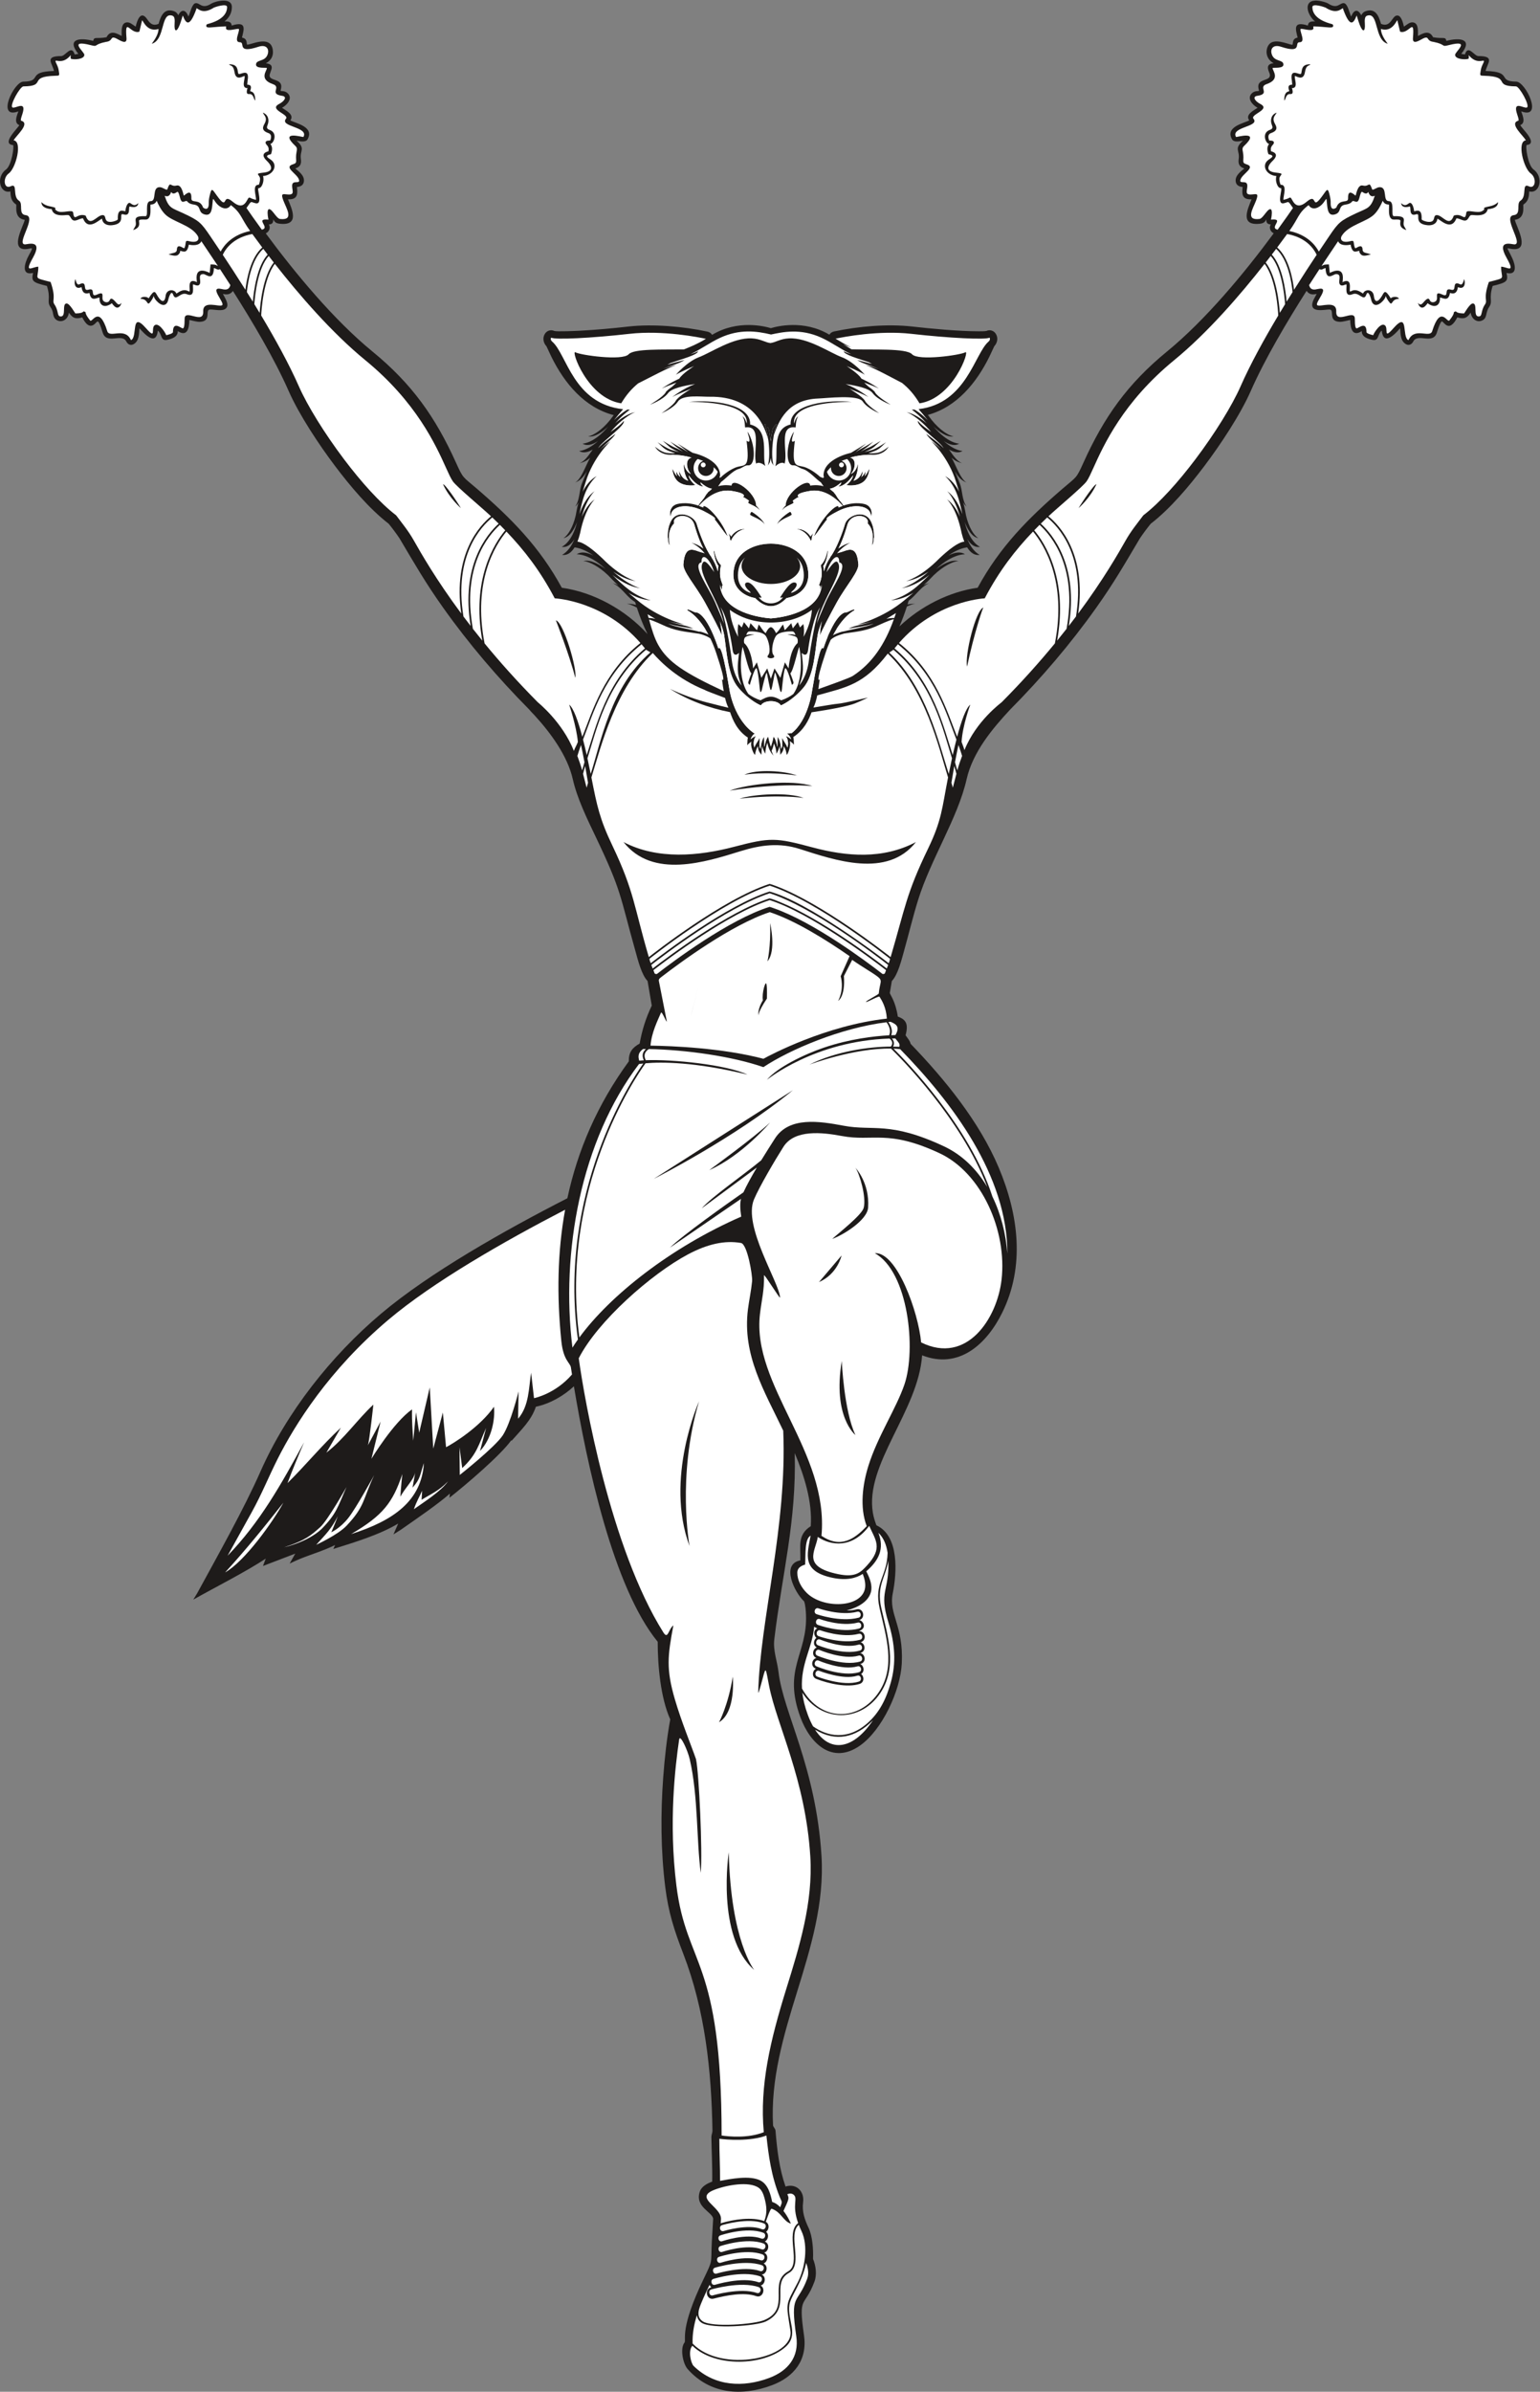 <?xml version="1.0" encoding="UTF-8" standalone="no"?>
<svg
   xmlns:dc="http://purl.org/dc/elements/1.1/"
   xmlns:cc="http://creativecommons.org/ns#"
   xmlns:rdf="http://www.w3.org/1999/02/22-rdf-syntax-ns#"
   xmlns:svg="http://www.w3.org/2000/svg"
   xmlns="http://www.w3.org/2000/svg"
   viewBox="0 0 600.68 932.4"
   height="932.4"
   width="600.68"
   xml:space="preserve"
   id="svg2"
   version="1.1"><rect x="0" y="0" width="600.68" height="932.4" fill="#808080" stroke="none"/><defs
     id="defs6" /><g
     transform="matrix(1.333,0,0,-1.333,0,932.4)"
     id="g10"><g
       transform="scale(0.1)"
       id="g12"><path
         id="path14"
         style="fill:#1e1b1a;fill-opacity:1;fill-rule:evenodd;stroke:none"
         d="m 201.641,6080.46 c -4.207,-30.14 -36.282,-31.64 -44.102,-11.7 -3.305,8.43 -1.504,15.77 -9.633,27.63 -12.332,18 1.86,23.28 -10.66,62.15 -42.074,10.23 -45.648,13.58 -40.535,37.96 -35.59,-8.61 -24.914,29.26 -12.359,51.67 17.152,30.62 7.754,17.87 -10.961,17.87 -45.043,0 -3.598,70.19 -1.027,85.8 -31.211,4.36 -23.516,37.5 -24.789,44.5 -15.117,9.95 -16.371,22.56 -17.164,38.55 -31.305,-7.8 -43.066,42.14 -12.93,64.03 16.543,12.01 24.41,66.82 20.82,71.51 -35.371,3.59 12.695,47.89 18.305,58.39 -17.336,6.54 -6.383,29.48 -2.824,40.25 -65.738,-24.34 -13.297,86.72 14.609,86.97 57.254,0.51 8.113,29.18 89.523,31.1 -4.633,22.71 -29.113,43.62 21.324,43.62 12.207,0 29.86,34.93 39.27,4.7 3.148,0.44 7.488,1.02 10.722,1.68 -35.558,44.08 4.286,48.27 43.551,38.02 2.68,13.75 9.071,5.09 38.957,10.67 11.094,22.59 30.582,10.88 44.239,3.65 0.039,13.23 -2.254,35.41 12.418,39.37 11.003,2.96 19.875,-6.66 28.57,-12.04 4.242,17.82 14.707,49.89 33.996,21.32 9.09,-13.47 17.394,-19.71 33.023,-13.21 6.524,22.82 16.106,47.36 45.391,36.95 5.973,-2.12 9.84,-6.44 12.258,-11.73 10.746,21.08 23.008,14.08 29.883,-3.67 4.847,10.52 10.242,37.55 20.832,38.94 12.843,1.69 18.445,-18.94 46.105,-1.15 9.699,6.24 60,20.37 60,-10.23 0,-17.81 -8.48,-31.62 -21.41,-42 12.816,0.53 19.926,-1.36 20.887,-12.11 45.398,14.69 35.543,-12.07 30.05,-35.23 15.688,-2.58 13.266,-15.36 14.547,-20.24 7.239,-3.56 68.309,30.71 75.575,-14.82 3.043,-19.07 -5.524,-31.98 -20.106,-39.96 35.016,-4.07 4.137,-29.86 12.348,-40.96 8.133,-11.01 40.832,-5.8 30.906,-37.53 -1.887,-6.02 9.734,1.18 20.676,-9.35 15.453,-14.87 -1.863,-34.23 -16.731,-42.35 11.696,-8.07 36.969,-20.04 24.352,-36.74 15.449,-8.7 71.305,-18.53 50.394,-55.39 -5.097,-8.99 -20.355,-6.47 -32.058,-3.94 27.41,-24.64 8.719,-27.95 12.543,-53.77 2.25,-15.19 -2.852,-23.35 -16.379,-27.56 11.965,-10.04 27.707,-21.5 25.047,-38.88 -1.637,-10.65 -10.727,-14.62 -20.192,-15.31 1.465,-15.96 5.176,-37.73 -26.172,-36.07 10.469,-26.57 36.567,-78.62 -25.171,-71.29 -11.707,1.4 -14.731,6.57 -18.067,12.77 0.531,-10.12 -3.429,-14.88 -12.808,-14.85 5.425,-9.47 1.773,-20.84 -9.008,-26.24 85.664,-116.12 199.312,-253.16 312.094,-345.44 115.69,-94.66 184.43,-191.95 244.71,-325.51 21.19,-46.93 19.27,-39.89 60.17,-75.07 101.18,-87.04 184.52,-171.08 249.24,-290.33 94.06,-13.17 186.87,-64.96 250.92,-135.56 -12.5,25.04 -22.77,51.19 -31.33,77.53 -11.35,6.21 -22.13,10.71 -30.37,10.63 9.55,1.12 18.87,-0.25 27.97,-3.12 -0.87,2.82 -1.73,5.64 -2.58,8.46 -2.39,1.71 -4.81,3.43 -7.28,5.17 -21.1,14.85 -33.99,41.15 -62.55,52.04 8.21,-4.11 9.5,-1.42 20.9,-8.34 -15.16,13.15 -25.6,25.25 -30.12,29.58 -14.49,13.86 -28.05,23.46 -39.66,29.91 -16.56,9.22 -28.62,11.97 -33.4,11.58 21.4,6.05 49.47,-11.12 66.14,-23.61 v 0 c -49.13,46.18 -85.04,43.57 -85.14,43.54 12.27,8.29 29.49,6.61 49.2,-3.77 -25.69,18.26 -45.62,22.87 -55.31,23.98 -10.17,-16.39 -22.87,-24.33 -36.87,-21.84 0.07,0.01 21.12,8.32 36.66,46.36 -10.28,-17.15 -23.24,-25.51 -37.56,-22.97 0.09,0.02 30.39,11.97 45.12,72.92 v 0.01 c -6.71,-17.84 -20.07,-44.41 -40.54,-47.5 4.06,1.55 12.29,8.82 20.66,23.67 5.86,10.41 11.63,24.41 15.84,42.61 1.32,5.68 3.22,20.67 8.35,38.5 -5.45,-10.74 -7.94,-8.84 -12.34,-15.8 17.13,21.14 13.37,49.84 22.38,71.56 5.18,12.49 9.69,24.26 14.42,35.47 -8.57,-14.79 -18.81,-27.93 -34.64,-33.27 17.81,8.56 32.67,53.54 43.51,71.26 l 1.09,1.52 c -8.19,-7.52 -18.01,-13.3 -31.76,-16.37 14.93,5.27 26.59,22.47 38.82,39.98 -15.23,-8.93 -29.03,-10.69 -39.87,-4.23 0.08,-0.02 23.48,0.24 55.4,29.27 -17.44,-11.96 -33.33,-15.04 -45.49,-7.8 0.09,-0.02 33.77,0.34 75.46,50.37 l 0.01,0.01 c -14.43,-13.82 -39.07,-33.23 -59.53,-28.96 4.49,0 15.48,3.73 30.09,14.28 10.24,7.38 22.03,18.06 34.3,33.06 2.17,2.65 5.9,7.95 11.07,14.65 -85.45,22.28 -143.77,92.58 -182.28,170.31 l -14.58,31.13 c -9.7,10.38 -12.26,25.9 -3.51,37.93 6.11,8.4 17.23,11.08 26.34,6.88 7.82,-2.55 65.58,0.13 74.84,0.62 47.41,2.55 95.01,6.84 142.17,12.22 70.95,8.07 161.05,0.42 231.37,-14.9 6.12,-1.33 10.7,-4.86 13.54,-9.35 75.21,45.47 155.13,24.64 171.91,19.5 16.73,5.13 96.15,25.83 171.13,-19.02 2.86,4.52 7.47,8.06 13.64,9.37 71.26,15.12 156.77,22.63 229.05,14.4 55.85,-6.36 136.71,-13.9 193.67,-13.87 5.76,0 17.27,-0.19 23.34,1.03 9.11,4.2 20.23,1.52 26.35,-6.88 8.75,-12.03 6.19,-27.55 -3.52,-37.93 l -14.41,-30.78 c -38,-76.84 -95.74,-147.01 -179.94,-170.01 5.44,-7.01 9.32,-12.56 11.57,-15.3 12.26,-15 24.06,-25.68 34.29,-33.06 14.62,-10.55 25.61,-14.28 30.1,-14.28 -20.47,-4.27 -45.1,15.14 -59.53,28.96 l 0.01,-0.01 c 41.69,-50.03 75.36,-50.39 75.46,-50.37 -12.16,-7.24 -28.05,-4.16 -45.49,7.8 31.93,-29.03 55.31,-29.29 55.4,-29.27 -10.84,-6.46 -24.65,-4.7 -39.87,4.23 12.24,-17.51 23.89,-34.71 38.83,-39.98 -13.76,3.07 -23.58,8.85 -31.77,16.37 l 1.08,-1.52 c 10.84,-17.72 25.71,-62.7 43.52,-71.26 -15.83,5.34 -26.07,18.48 -34.64,33.27 4.74,-11.21 9.24,-22.98 14.41,-35.47 9.01,-21.72 5.26,-50.42 22.39,-71.56 -4.41,6.96 -6.89,5.06 -12.35,15.8 5.14,-17.83 7.04,-32.82 8.36,-38.5 4.21,-18.2 9.97,-32.2 15.84,-42.61 8.37,-14.85 16.6,-22.12 20.66,-23.67 -20.47,3.09 -33.84,29.66 -40.54,47.5 v -0.01 c 14.74,-60.95 45.03,-72.9 45.12,-72.92 -14.32,-2.54 -27.28,5.82 -37.56,22.97 15.55,-38.04 36.59,-46.35 36.66,-46.36 -14,-2.49 -26.7,5.45 -36.87,21.84 -9.69,-1.11 -29.62,-5.72 -55.31,-23.98 19.71,10.38 36.93,12.06 49.2,3.77 -0.1,0.03 -36.01,2.64 -85.14,-43.54 v 0 c 16.67,12.49 44.74,29.66 66.15,23.61 -4.79,0.39 -16.85,-2.36 -33.41,-11.58 -11.6,-6.45 -25.17,-16.05 -39.66,-29.91 -4.52,-4.33 -14.96,-16.43 -30.12,-29.58 11.4,6.92 12.69,4.23 20.9,8.34 -28.56,-10.89 -41.44,-37.19 -62.56,-52.04 l -1.19,-0.85 c -1.1,-3.76 -2.24,-7.54 -3.41,-11.3 7.43,1.82 15,2.55 22.73,1.64 -6.84,0.07 -15.41,-3.01 -24.6,-7.6 -6.27,-19.57 -13.46,-39.05 -21.79,-58.07 62.35,58.99 145.14,101.34 228.89,113.07 64.71,119.25 148.06,203.29 249.25,290.33 40.9,35.18 38.97,28.14 60.15,75.07 60.28,133.55 129.04,230.85 244.72,325.51 112.81,92.3 226.55,229.44 312.21,345.59 -10.57,5.47 -14.06,16.74 -8.68,26.12 -9.73,0.05 -13.62,5.4 -12.9,14.68 -3.3,-6.13 -6.37,-11.25 -17.99,-12.63 -60.6,-7.19 -36.68,42.7 -25.2,71.29 -32,-1.7 -27.38,21.22 -26.14,36.07 -9.46,0.68 -18.56,4.66 -20.19,15.31 -2.67,17.38 13.07,28.84 25.04,38.88 -13.53,4.21 -18.63,12.37 -16.38,27.56 3.82,25.82 -14.87,29.13 12.54,53.77 -11.7,-2.53 -26.96,-5.05 -32.05,3.94 -20.98,36.97 35.21,46.85 50.39,55.39 -12.61,16.7 12.65,28.67 24.35,36.74 -14.87,8.12 -32.18,27.48 -16.73,42.35 10.94,10.53 22.56,3.33 20.67,9.35 -12.65,40.37 43.87,20.46 29.95,51.95 -6.76,15.28 -4.99,24.9 13.01,26.71 -29.42,16.32 -23.09,51.21 -7.28,60.14 20.08,11.32 57.58,-8.21 62.71,-5.96 1.76,5.35 -0.83,18.09 14.89,20.67 -5.4,22.74 -15.43,49.98 30.04,35.23 0.97,10.76 8.09,12.64 20.89,12.11 -22.3,17.9 -35.37,59.58 0.76,60.97 h 3.87 c 2.17,-0.08 4.48,-0.28 6.95,-0.62 6.99,-0.97 21.02,-4.26 27.01,-8.12 27.66,-17.79 33.26,2.84 46.11,1.15 10.68,-1.4 16.07,-28.89 20.95,-39.2 7.8,19.66 18.85,24.07 29.7,3.81 2.41,5.35 6.3,9.71 12.32,11.85 29.28,10.41 38.86,-14.13 45.38,-36.95 31.05,-12.91 31.94,28.28 49.8,24.2 9.93,-2.27 14.71,-21.29 17.25,-32.3 8.69,5.38 17.55,14.99 28.56,12.03 14.67,-3.96 12.36,-26.13 12.4,-39.35 13.97,7.44 33.29,18.71 44.25,-3.67 29.88,-5.58 36.28,3.08 38.95,-10.67 39.26,10.25 79.11,6.06 43.55,-38.02 3.23,-0.66 7.58,-1.24 10.73,-1.68 9.41,30.23 27.06,-4.7 39.27,-4.7 50.44,0 25.96,-20.91 21.32,-43.62 81.41,-1.92 32.27,-30.59 89.54,-31.1 27.58,-0.25 80.72,-111.45 14.6,-86.97 3.68,-11.18 14.41,-33.82 -2.83,-40.25 2.42,-4.53 14.59,-18.47 16.78,-21.18 8.08,-9.99 26.99,-34.62 2.2,-36.92 -4.43,-2.28 2.92,-59.29 20.14,-71.8 30.14,-21.89 18.38,-71.83 -12.92,-64.03 -0.79,-15.99 -2.05,-28.6 -17.17,-38.55 -1.28,-7 6.41,-40.14 -24.78,-44.5 2.65,-16.14 43.99,-85.8 -1.02,-85.8 -25.38,0 -25.99,14.66 -6.82,-25.91 10.03,-21.25 15.22,-51.42 -16.51,-43.63 5.11,-24.38 1.54,-27.73 -40.55,-37.96 -12.51,-38.87 1.68,-44.15 -10.65,-62.15 -11.37,-16.59 -4.03,-32.86 -21.59,-39.51 -15.09,-5.72 -29.63,5.57 -32.15,23.58 -10.18,-15.03 -18.4,-20.15 -39.1,-13.94 -25.1,-48.36 -39.55,-11.24 -45.28,-11.71 -4.71,-1.01 -13.05,-27.92 -14.53,-32.72 -11.41,-36.53 -56.2,-0.37 -69.18,-26.18 -4.23,-8.45 -12.74,-12.64 -21.43,-7.64 -16.3,9.37 -15.52,29.98 -16.84,46.53 -16.15,-18.53 -48.67,-52.61 -53.89,-6.96 -13.13,-10.95 -7.45,-30.95 -26.98,-27.1 -13.43,2.64 -32.3,8.9 -31.29,25.69 -27.34,-17.63 -33.5,7.55 -33.98,32.5 -9.59,-1.79 -22.04,-5.76 -30.59,-5.43 -35.91,1.41 -13.65,35.46 -30.05,36.11 -12.24,0.46 -66.72,-13.91 -45.83,30.03 1.05,2.2 6.11,11 8.36,15.59 -11.87,-3.08 -22.05,-1.96 -29.57,8.87 -56.06,-88.29 -121.43,-197.81 -163.21,-292.72 -30.92,-70.26 -89.83,-158.62 -136.04,-219.82 -43.91,-58.14 -98.94,-123.91 -156.75,-168.58 -11.18,-13.73 -21.95,-28.23 -31.86,-42.94 l 0.03,-0.02 c -44.79,-75.32 -74.54,-127.85 -127.05,-201.84 -75.62,-106.54 -161.05,-206.5 -253.03,-299.22 -50.36,-54.21 -108.77,-123.1 -126.84,-203.18 -25.41,-112.59 -104.75,-233.46 -141.89,-352.88 -15.5,-49.83 -27.7,-101.32 -41.86,-151.63 -6.67,-23.67 -17.37,-67.53 -35.02,-85.51 l -5.98,-35.08 c 0.71,-5.13 16.59,-23.41 23.47,-69.06 27.24,-9.45 30.21,-25.31 22.78,-54.78 5.05,-7.6 12.9,-15.93 14.75,-24.95 100.52,-104.35 200.88,-227.29 257.63,-361.58 58.01,-137.27 77.67,-288.35 10.13,-424.92 -45.69,-92.35 -127.06,-166.11 -234.2,-124.35 -11.28,-163.21 -168.65,-318.72 -143.97,-461.36 2.16,-12.39 5.79,-24.04 10.27,-35.74 67.32,-31.25 59.8,-139.48 47.77,-199.12 -12.46,-61.79 31.92,-93.37 26.44,-204.75 -3.89,-79.1 -57.12,-195.1 -123,-240.82 -80.11,-55.61 -144.84,5.75 -173.27,82.2 -53.26,143.19 20.83,185.68 15.97,301.15 -0.45,10.74 -1.59,28.63 -5.56,38.92 -27.22,24.7 -69.22,109.12 -10.98,119.77 1.59,40.8 -9.89,74.27 30.48,100.11 4.94,71.55 -19.09,147.37 -46.93,213.7 5.22,-200.67 -36.7,-351.96 -59.73,-544.28 -4.04,-33.72 8.44,-63.17 12.32,-96.18 13.95,-118.69 109.43,-276.57 125.72,-537.3 8.61,-137.98 -31.53,-269.02 -71.8,-399.08 -39.12,-126.37 -77.43,-255.42 -69.93,-389.229 0.23,-4.34 6.67,-9.199 7.19,-15.41 4.64,-56.519 10.68,-109.629 29.29,-163.512 31.2,10.082 55.79,-13.57 51.45,-46.117 -3.58,-26.883 4.47,-50.262 15.84,-74.262 11.87,-25.058 14.28,-63.699 13.23,-91.308 8.21,-20.082 11.82,-45.641 4.15,-66.242 -29.24,-78.532 -48.07,-36.899 -30.57,-156.899 10.47,-71.883 -28.37,-121.633 -93.89,-146.262 -88.22,-33.168 -181.3,-26.277 -246.64,47.312 -13.59,15.297 -23.22,61.09 -8.59,78.34 3.83,11.058 -12.87,42.918 53.95,182.137 30.22,63.004 21.91,43.531 25.52,113.453 1.14,21.847 2.43,43.73 3.86,65.558 -1.84,19.961 -54.18,34.149 -39.15,79.321 5.15,15.41 21.78,24.179 36.31,29.32 0.88,43.57 -1.85,86.969 -2.4,130.519 -0.08,5.571 3.26,13.09 3.16,18.27 -2.86,175.582 -21.7,352.77 -85.39,517.7 -26.64,68.98 -43.66,121.32 -52.89,196.1 -13.03,105.58 -13.61,213.96 -5.81,319.98 4.13,56.06 10.44,113.85 20.55,169.25 -28.47,63.65 -36.68,157.67 -36.69,227.04 -130.3,159.01 -207.17,519 -245.18,747.12 -30.65,-28.37 -69.97,-50.88 -111.32,-59.75 -13.35,-40.07 -42.49,-66.9 -70.6,-99.15 l -1.68,0.65 c -30.5,-42.73 -130.57,-128.34 -180.57,-167.67 l 1.3,12.29 c -32.66,-29.45 -100.41,-75.74 -143.01,-105.47 l -22.18,-14.01 13.93,31.76 c -55.34,-33.16 -127.87,-54.88 -189.867,-74.35 l 5.226,11.62 c -36.73,-18.65 -78.988,-29.39 -116.656,-46.64 l -16.375,-7.65 16.465,29.09 -94.469,-36.19 8.098,21.65 c -56.203,-37.57 -151.402,-85.7 -212.027,-120.04 l 11.312,18.52 c 60.754,111.34 137.184,247.19 185.27,356.15 76.207,172.69 206.019,337.61 352.843,461.58 141.49,119.48 361.26,243.56 545.16,337.58 30.15,140.51 87.74,274.26 179.82,400.45 -0.53,26.15 9.85,39.89 31.64,51.84 7.33,40.3 17.9,73.87 35.49,111.08 l -12.26,71.98 c -17.65,17.98 -28.34,61.84 -35.01,85.51 -47.11,167.23 -39.61,174.82 -117.1,336.91 -24.78,51.84 -54,111.55 -66.65,167.6 -15.49,68.6 -64.96,135.76 -111.99,187 -4.51,4.91 -10.89,10.97 -14.85,16.18 -91.99,92.72 -177.43,192.68 -253.04,299.22 -52.51,73.99 -82.27,126.52 -127.06,201.84 l 0.04,0.02 c -9.9,14.71 -20.68,29.21 -31.87,42.94 -57.8,44.67 -112.82,110.44 -156.738,168.58 -46.211,61.2 -105.125,149.56 -136.043,219.82 -41.726,94.81 -107.011,204.2 -163.011,292.41 -7.496,-10.53 -17.66,-11.63 -29.34,-8.56 5.613,-11.46 19.453,-30.55 9.777,-41.52 -9.75,-11.06 -34.332,-3.6 -47.238,-4.1 -16.406,-0.65 5.844,-34.7 -30.07,-36.11 -8.536,-0.33 -20.981,3.64 -30.571,5.43 -0.429,-27.78 -7.871,-49.34 -34,-32.5 1.016,-16.76 -17.867,-23.05 -31.289,-25.69 -19.515,-3.85 -13.851,16.15 -26.969,27.09 -5.125,-46.49 -39.066,-10.05 -53.89,6.97 -1.328,-16.55 -0.543,-37.16 -16.836,-46.53 -8.695,-5 -17.195,-0.81 -21.445,7.64 -12.957,25.81 -57.754,-10.35 -69.168,26.18 -13.586,43.52 -14.219,33.27 -23.301,25.23 -16.735,-14.82 -29.067,4.86 -36.504,19.2 -20.699,-6.21 -28.934,-1.09 -39.113,13.94 v 0 0" /><path
         id="path16"
         style="fill:#ffffff;fill-opacity:1;fill-rule:evenodd;stroke:none"
         d="m 988.484,2560.77 c -19.406,-37.86 -33.187,-50.89 -63.25,-83.86 0,0 63.77,29.17 89.186,56.15 54.03,57.33 46.83,76 80.5,147.57 0,0 -51.91,-94.93 -75.6,-125.13 -23.679,-30.2 -49.89,-41.88 -49.89,-41.88 0,0 10.433,24.04 19.054,47.15 z m -156.8,-91.08 c 0,0 68.726,15.18 109.218,53.43 44.567,45.57 47.149,64.38 73.018,122.75 0,0 -55.018,-97.74 -77.041,-117.41 -26.664,-23.81 -43.766,-39.03 -105.195,-58.77 z m -2.407,130.43 c -54.629,-69.39 -108.652,-136.43 -170.429,-203.87 57.562,32.62 138.84,146.5 170.429,203.87 z m 405.973,34.94 c -7.33,-16.43 -16.55,-31.66 -24.17,-54.05 29.93,21.22 78.88,52.15 99.87,81.4 -26.75,-27.84 -48.27,-35.8 -77.41,-53.91 l 1.71,26.56 z m -20.27,52.95 c -5.6,-22.46 -27.09,-41.29 -43.48,-70.27 0,0 1.74,28.56 5.71,66.01 -27.63,-82.74 -56.56,-121.22 -149.85,-175.47 124.99,39.48 206,97.6 213.09,207.53 -11.73,-33.19 -9.21,-45.39 -33.35,-71.77 l 7.88,43.97 z m 438.59,768.83 C 1473.62,3363.65 1267.59,3245.73 1136.43,3134.98 962.094,2987.78 862.668,2827.5 813.141,2729.61 785.52,2674.99 766.762,2626.68 736.371,2571.88 l -70.312,-126.77 c 95.004,98.25 156.711,208.5 223.742,331.61 -17.129,-39.83 -33.524,-79.13 -48.574,-119.41 54.64,54.05 98.468,108.46 156.277,162.27 l -42.531,-73.15 c 51.677,39.53 91.157,97.5 137.507,140.45 0,0 -11.07,-103.74 -15.96,-118.9 l 37.15,69.3 -26.83,-108.8 c 0,0 63.9,105.79 118.79,144.47 -0.76,-35.8 1.99,-64.74 3.51,-91.58 l 8.08,83.07 9.43,-59.54 30.85,132.22 10.28,-178.79 28.06,105.58 9.37,-101.53 c 23.87,12.26 99.93,60.2 140.27,118.24 3.66,-38.65 -7.41,-93.94 -40.89,-129.4 l 17.82,67.41 c -21.77,-48.47 -26.58,-77.02 -69.92,-117.25 l -7.98,60.74 0.85,-80.91 c 0,0 102.55,80.84 125.68,115.67 23.14,34.82 46.38,128.66 46.38,128.66 l -1.44,-79.83 c 32.43,37.22 31.18,90.76 38.09,134.56 l 8.49,-74.48 c 0,0 61.5,11.79 111.19,69.25 -1.12,7.05 -2.2,13.94 -3.24,20.65 -2.16,13.92 -22.14,20.2 -27.95,76.87 -13.6,132.82 -11.47,261.08 11.01,384.28 v 0" /><path
         id="path18"
         style="fill:#ffffff;fill-opacity:1;fill-rule:evenodd;stroke:none"
         d="m 2384.95,1936.31 c 45.36,-70.01 113.18,-56.72 169.51,27.55 -52.09,-52.58 -109.38,-63.43 -169.51,-27.55 v 0 z m -37.23,108.21 c 2.19,-19.51 7.18,-40.97 16.16,-65.12 4.66,-12.54 9.79,-23.68 15.29,-33.48 40.94,-28.94 99.84,-42.39 158.85,9.2 36.33,31.74 55.85,73.22 68.67,119.33 15.62,56.16 12.73,111.18 -7.41,176.6 -28.25,91.77 3.09,88.17 0.06,179.08 -8.8,-50.34 -35.07,-74.18 -20.63,-137.69 18.74,-82.44 47.97,-170.62 -1.61,-247.17 -57.79,-89.24 -174.54,-87.61 -229.38,-0.75 v 0 z m 222.55,467.46 c 18.27,-46.41 1.39,-81 -35.55,-112.6 10.8,-20.36 18.71,-41.58 13.69,-60.62 -7.25,-27.45 -37.06,-45.21 -71.06,-53.73 10.3,-0.16 20.15,0.75 29.09,3.11 19.92,5.27 27.57,-25.8 7.84,-31.28 10,-1.3 23.1,-21.17 2.71,-30.85 -6.32,-3.01 0.26,-2.01 0.26,-2.01 15.03,-2.07 19.07,-27.27 0.89,-31.89 12.79,-3.23 18.35,-26.42 -1.4,-31.82 14.49,-1.68 20.63,-26.64 0.37,-32.15 10.88,-4.38 13.9,-22.18 2.5,-29.03 9.17,-6.79 10.15,-24.39 -4.15,-29.03 -36.41,-11.82 -91.84,1.04 -126.58,14.55 -14.53,5.51 -11.94,24.12 -1.51,29.83 -17.66,7.4 -11.08,28.9 1.7,31.49 -15.13,5.95 -11.21,26.71 1.05,30.73 -12.91,6.77 -8.84,23.43 -1.17,27.72 -7.5,6.6 -10.35,22.8 2.64,27.97 -3.57,1.3 -6.61,3.01 -9.16,4.97 -5.55,-62.44 -39.8,-108.3 -35.73,-180.73 53.97,-98.3 168.42,-98.17 226.34,-8.45 48.34,74.9 19.11,162.6 0.8,243.2 -16.99,74.73 21.58,91.39 23.42,162.04 -3.52,23.38 -11.68,44.08 -26.99,58.58 v 0 z M 2026.05,134.531 c -13.26,-13.879 -4.59,-51.211 3.67,-59.25 C 2092.1,14.512 2176.04,12.75 2249.79,40 c 56.46,20.879 89.08,61.941 80.25,122.059 -18.76,127.742 3.4,91.8 31.81,168.07 6.55,17.551 0.94,35.562 -2.88,46.812 -12.3,-58.582 -45.35,-97.402 -49.05,-122.293 -7.01,-47.179 29.73,-87.789 -12.35,-124.367 -62.82,-54.629 -205.28,-59.91 -271.52,4.25 v 0 z m 13.13,89.328 c -8.31,-26.75 -13.62,-54.808 -12.5,-82.918 84.2,-87.71 298.84,-43.113 286.14,37.961 -13.2,84.2 -14.91,71.688 20.78,139.496 21.91,41.622 32.32,107.852 11.6,151.571 -3.07,6.511 -5.67,12.59 -7.85,18.293 -34.02,-29.211 14.54,-116.321 -28.62,-140.563 -56.14,-31.48 11.34,-103.519 -67.65,-142.047 -27.94,-13.632 -158.54,-22.371 -187.48,-4.261 -7.53,4.718 -12.71,11.808 -14.42,22.468 v 0 z m 197.72,342.903 c -3.4,12.699 -8.56,23.789 -16.6,29.539 -28.57,20.441 -94.83,7.84 -129.31,-5.41 -62.32,-23.95 18.8,-48.852 18.77,-85.051 0,-0.059 -0.35,-5.168 -0.85,-13.371 0.76,0.359 1.57,0.683 2.45,0.929 35.12,10.504 89.37,18.903 124.89,5.661 9.3,23.742 7.17,43.382 0.65,67.703 v 0 z m 55.67,-37.953 c 13.79,-17.7 21.65,-37.079 21.69,-37.18 -21.93,6.262 -28.61,34.48 -56.36,43.633 -3.87,1.269 -14.98,-32.793 -17.08,-38.172 11.48,-6.481 9.93,-22.809 0.93,-29.348 9.63,-8.312 5.86,-23.613 -3.73,-28.492 15.67,-6.539 11.21,-28.871 -1.83,-32.488 13.94,-6.864 10.15,-27.114 -1.66,-31.61 14.99,-7.543 9.08,-31.25 -5.66,-32.422 14.38,-7 9.98,-28.652 -2.98,-32.089 15.95,-9.11 5.9,-37.68 -13.17,-31.032 -35.99,12.582 -88.44,1.922 -124.64,-7.296 -20.22,-5.172 -28.81,27.257 -6.8,33.378 -1.93,1.539 -3.75,4.039 -5.02,6.969 -7.53,-15.609 -15.7,-32.699 -23.2,-50.801 -7.36,-17.82 -17.64,-41.23 2.54,-55.558 26.47,-18.801 151.93,-9.192 181.38,3.5 79.05,34.008 8.66,108.25 69.3,142.258 39.88,22.382 -10.18,111.3 29.21,141.242 -19.73,55.508 1.08,71.488 -13.75,83.301 -4.94,3.929 -11.74,3.589 -17.98,1.179 5.21,-12.051 6.16,-11.679 -11.19,-48.972 v 0 z m 102.5,1609.591 c -10.54,3.83 -16.14,-13.21 -5.63,-17.01 0.23,-0.08 73.73,-31.89 124.03,-17.14 10.75,3.12 6.4,20.39 -4.33,17.25 -45.06,-13.2 -113.86,16.82 -114.07,16.9 v 0 z m 2.58,31.13 c -10.54,3.85 -16.14,-13.2 -5.62,-17 0.23,-0.09 74.29,-31.77 124.61,-17.03 10.73,3.12 6.38,20.38 -4.35,17.25 -45.05,-13.19 -114.43,16.71 -114.64,16.78 v 0 z m 1.73,30.46 c -10.54,3.84 -16.14,-13.21 -5.63,-17.01 0.24,-0.08 72.2,-30.08 122.5,-15.34 10.74,3.12 6.38,20.39 -4.33,17.24 -45.05,-13.18 -112.33,15.02 -112.54,15.11 v 0 z m 1.3,26.83 c -10.59,3.61 -15.88,-13.52 -5.29,-17.1 0.24,-0.09 67.44,-24.8 121.23,-10.57 10.86,2.84 6.91,20.28 -3.92,17.43 -48.98,-12.96 -111.78,10.17 -112.02,10.24 v 0 z m -2.05,33.02 c -10.59,3.6 -15.89,-13.54 -5.3,-17.13 0.25,-0.07 66.61,-24.94 120.39,-10.74 10.86,2.87 6.91,20.3 -3.92,17.44 -48.98,-12.95 -110.93,10.34 -111.17,10.43 v 0 z m -3.87,31.28 c -10.6,3.61 -15.88,-13.52 -5.31,-17.1 0.26,-0.09 68.95,-24.49 122.74,-10.27 10.85,2.85 6.9,20.27 -3.92,17.42 -48.98,-12.94 -113.27,9.88 -113.51,9.95 v 0 z m 2.55,-182.86 c -10.48,4.04 -16.32,-12.94 -5.88,-16.9 0.23,-0.08 74.88,-29.67 121.82,-14.43 10.63,3.44 5.83,20.61 -4.8,17.16 -41.38,-13.41 -110.94,14.11 -111.14,14.17 v 0 z M 2112.81,440.121 c -10.79,-3.012 -15.06,14.418 -4.27,17.391 0.22,0.07 75.98,26.051 124.99,7.429 10.46,-3.961 4.79,-20.812 -5.67,-16.851 -43.9,16.66 -114.82,-7.91 -115.05,-7.969 v 0 z m 0.15,-31.25 c -10.81,-3.012 -15.05,14.43 -4.27,17.399 0.24,0.062 76.53,25.878 125.54,7.293 10.48,-3.993 4.79,-20.833 -5.67,-16.883 -43.88,16.672 -115.38,-7.75 -115.6,-7.809 v 0 z m -4.27,-31.609 c -10.8,-3 -15.07,14.429 -4.29,17.386 0.24,0.071 77.95,25.504 126.95,6.883 10.47,-3.949 4.79,-20.82 -5.66,-16.859 -43.89,16.66 -116.77,-7.34 -117,-7.41 v 0 z m -12.07,-31.793 c -10.86,-2.77 -14.79,14.722 -3.95,17.48 0.25,0.063 84.09,25.512 136.6,7.141 10.59,-3.688 5.3,-20.738 -5.27,-17.07 -47.82,16.71 -127.14,-7.481 -127.38,-7.551 v 0 z m -4.63,-32.739 c -10.85,-2.769 -14.77,14.7 -3.94,17.469 0.25,0.071 83.25,25.742 135.78,7.383 10.59,-3.68 5.3,-20.762 -5.28,-17.082 -47.81,16.73 -126.32,-7.711 -126.56,-7.77 v 0 z m -6.29,-30.91 c -10.84,-2.761 -14.78,14.731 -3.96,17.489 0.27,0.05 85.56,25.093 138.07,6.722 10.61,-3.679 5.31,-20.761 -5.25,-17.082 -47.84,16.731 -128.61,-7.047 -128.86,-7.129 v 0 z m 31.7,188.16 c -10.77,-3.199 -15.28,14.18 -4.54,17.321 0.21,0.07 76.94,23.75 122.56,4.91 10.35,-4.27 4.21,-21.02 -6.12,-16.75 -40.2,16.609 -111.69,-5.422 -111.9,-5.481 v 0 z m 407.18,1921.83 c -19.7,-12.68 -47.53,-19.85 -87.88,-11.54 -91.87,18.89 -74.93,67.62 -64.78,123.52 -17.61,-9.8 -14.29,-52.46 -15.95,-84.72 -5.49,-1.82 -22.97,-6.25 -22.97,-23.87 0,-21.4 10.93,-42.01 26.94,-58.27 46.91,-47.67 161.79,-45.47 171.32,13.46 2.04,12.65 -1.39,27.49 -6.68,41.42 v 0 0" /><path
         id="path20"
         style="fill:#ffffff;fill-opacity:1;fill-rule:evenodd;stroke:none"
         d="m 2839.16,4934.07 c 0,0 -22.82,-61.53 -25.46,-109.14 4.74,-12.58 5.42,-14.24 8.46,-23.83 33.87,84.92 107.48,138.45 108.99,140.06 60,60.42 111.55,118.35 155.56,171.95 35.72,182.36 -32.06,288.83 -63.93,327.13 -52.13,-54.64 -98.32,-113.64 -141.31,-195.3 -7.81,-0.64 -144.25,-9.02 -250.87,-130.6 108.82,-86.77 139.78,-198.97 170.09,-274.46 12.58,47.42 25.83,83.91 38.47,94.19 v 0 z m -1173.69,0 c 0,0 21.2,-62.34 25.44,-109.14 -4.73,-12.58 -8.56,-16.65 -11.59,-26.25 -33.87,84.93 -104.34,140.87 -105.84,142.48 -60,60.42 -111.56,118.35 -155.56,171.95 -35.73,182.36 32.06,288.83 63.93,327.13 52.11,-54.64 98.31,-113.64 141.31,-195.3 7.81,-0.64 144.25,-9.02 250.85,-130.6 -108.8,-86.77 -139.77,-198.97 -170.08,-274.46 -12.58,47.42 -25.82,83.91 -38.46,94.19 v 0 z M 804.23,6223.05 c -34.05,-44.48 -39.332,-138.23 -39.898,-150.98 41.059,-68.69 81.582,-142.12 110.336,-207.46 24.543,-55.76 74.805,-137.27 132.192,-213.27 49.74,-65.86 104.58,-127.27 152.22,-163.64 19.79,-26.26 35.87,-45.51 51.71,-73.41 20.7,-36.49 64.4,-113.45 138.99,-213.97 -25.06,174.2 54.8,258.27 87.02,284.5 -27.77,26.04 -100.66,86.47 -111.74,102.29 -6.08,8.69 -12.24,22.35 -20.49,40.66 -29.31,64.92 -86.44,191.51 -235.61,313.57 -97.866,80.08 -193.667,191.11 -264.73,281.71 v 0 z m 2896.16,0 c 34.05,-44.48 39.33,-138.23 39.9,-150.98 -41.06,-68.69 -81.58,-142.12 -110.34,-207.46 -24.53,-55.76 -74.79,-137.27 -132.19,-213.27 -49.73,-65.86 -104.57,-127.27 -152.22,-163.64 -19.78,-26.26 -35.86,-45.51 -51.69,-73.41 -20.72,-36.49 -64.42,-113.45 -139,-213.97 25.06,174.2 -54.81,258.27 -87.02,284.5 27.76,26.04 100.64,86.47 111.74,102.29 6.06,8.69 12.24,22.35 20.5,40.66 29.28,64.92 86.42,191.51 235.6,313.57 97.86,80.08 193.67,191.11 264.72,281.71 v 0 z m 86.12,-75.73 c -3.62,30.98 -14.99,93.18 -49.29,123.69 10.6,14.09 20.34,27.29 29.08,39.31 55.01,-10.02 77.77,-42.22 86.48,-60.7 -19.02,-28.6 -41.96,-63.68 -66.27,-102.3 v 0 z m -3068.389,0 c 3.617,30.98 14.977,93.18 49.277,123.69 -10.597,14.09 -20.332,27.29 -29.074,39.31 -55.008,-10.02 -77.765,-42.22 -86.488,-60.7 19.019,-28.6 41.965,-63.68 66.285,-102.3 v 0 z M 2163.78,4658.98 c 43,13.63 143.06,19.55 187.74,2.15 0,0 -71.44,11.08 -187.74,-2.15 v 0 z M 3156,5508.71 c 0.08,0.08 33.65,29.02 52.2,69.63 -4.86,2.22 -39.05,-47.55 -52.2,-69.63 v 0 z m -326.15,-463.44 c 19.3,93.73 48.91,182.48 48.19,172.89 -22.84,-6.13 -55.75,-140.37 -48.19,-172.89 v 0 z m -1146.53,-32.62 c -17.04,67 -56.62,167.64 -56.73,167.94 22.83,-6.13 63.04,-144.19 56.73,-167.94 v 0 z m -334.69,496.06 c -0.09,0.08 -33.65,29.02 -52.21,69.63 4.86,2.22 39.06,-47.55 52.21,-69.63 v 0 z m 786.28,-826.17 c 54.75,20.01 183.63,33.25 242.3,13.27 0,0 -92.87,10.32 -242.3,-13.27 v 0 z m 197.2,44.2 c -35.3,13.64 -117.46,19.56 -154.15,2.16 0,0 58.67,11.08 154.15,-2.16 v 0 z M 1824.5,4532.11 c 99.44,-52.32 220.18,-40.95 323.33,-13.91 106.93,28.01 122.23,26.97 229.58,-1.65 99.88,-26.62 205.49,-35.62 302.72,15.56 -84.31,-107.01 -237.93,-52.77 -340.52,-20.07 -58.69,18.7 -113.35,11.79 -171.92,-6.36 -103.63,-32.11 -257.82,-81.93 -343.19,26.43 v 0 z m 427.36,-189.43 c 4.61,-1.2 8.02,-2.59 12.47,-4.14 117.79,-41.15 271.23,-155.89 318.25,-192.33 8.02,-0.6 6.69,3.14 10.05,11.36 -45.7,35.29 -219.35,165.59 -340.31,204.83 -120.95,-39.22 -294.62,-169.54 -340.33,-204.83 3.36,-8.22 2.02,-11.96 10.06,-11.36 48.52,37.6 210.79,159.04 329.81,196.47 v 0 z M 2075.3,3572.63 c 0,0 131.48,95.32 178.05,139.38 0,0 -81.11,-96.58 -178.05,-139.38 v 0 z m -162.19,-25.54 c 0,0 237.03,119.6 406.97,259.34 0,0 -219.41,-139.74 -406.97,-259.34 v 0 z m 694.09,381.03 c -107.97,1.96 -238.62,-46.79 -239.06,-46.95 78.67,39.2 175.19,52.6 238.71,52.84 6.95,9.19 4.16,16.79 -3.86,23.42 -219.85,-6.96 -358.47,-120.36 -358.89,-120.7 29.5,35.94 109,74.6 166.89,94.22 74.84,25.34 146.88,33.75 190.76,36.03 5.67,13.22 0.58,26.69 -7.73,38.21 -133.85,-16.55 -282.84,-79.99 -360.23,-131.32 -89.59,31.18 -225.27,50.89 -335.19,52.84 -10.84,-6.87 -16.72,-17.15 -9.05,-32.6 79.51,3.16 236.59,-13.23 297.37,-41.97 -154.63,37.39 -251.58,37.1 -298.04,33.03 -29.39,-40.77 -251.75,-365.99 -193.59,-801.86 90.06,123.02 266.89,263.05 473.64,353.42 -3.29,21.7 -3.95,38.07 -0.74,51.9 l -207.96,-142.75 c 37.9,36.9 164.3,126.34 215.18,161.9 9.8,21.42 24.09,47.06 39.2,72.47 l -161.22,-119.27 c 29.62,33.97 120.66,96.29 173.98,140.37 14.65,23.89 29.1,46.45 40.17,63.77 41.41,64.81 130.06,50.76 201.4,37.35 86.06,-16.18 134.31,13.96 292.6,-59.91 54.97,-25.64 97.1,-68.4 127.38,-119.38 -76,200.32 -256.7,380.59 -281.72,404.94 v 0 z m -544.48,1048.66 c 0.42,-1.34 32.31,-13.17 58.94,-23.23 2.47,-10.48 5.65,-20.66 9.81,-28.65 -13.11,2.94 -30.07,7.12 -51.85,12.86 -61.98,14.34 -119.57,42.5 -119.57,42.5 53.9,-34.04 114.08,-55.9 176.3,-68.27 7.76,-22.74 20.69,-54.01 52.16,-74.46 -2.11,-6.46 -1.01,-15.43 -2.26,-22.27 2.25,2.76 9.23,8.76 12.63,10.34 -4.63,-13.83 7.73,-38.8 10.6,-38.13 0.68,8.14 4.02,18.63 8.52,25.08 0.35,-11.32 2.55,-15.89 10.15,-25.21 0.18,7.63 0.52,18.6 2.13,25.84 0.51,-6.29 5.54,-16.95 8.92,-22.66 1.21,16.81 4.49,28.32 6.27,31.75 3.16,-18.34 11.02,-29.87 18.01,-37.86 -1.21,2.04 -3.46,7.54 -5.87,14.38 3.37,6.77 5.69,14.14 6.82,21.48 1.78,-3.44 6.49,-12.94 7.69,-29.75 3.39,5.71 8.42,16.37 8.93,22.66 1.6,-7.24 1.94,-18.21 2.13,-25.84 7.6,9.32 9.79,13.89 10.15,25.21 4.5,-6.45 7.84,-16.94 8.52,-25.08 2.86,-0.67 13.57,25.95 8.95,39.78 3.4,-1.58 10.38,-7.58 12.62,-10.34 -1.25,6.84 -0.13,15.81 -2.25,22.27 31.24,20.29 45.42,50.05 53.53,72.4 53.03,7.84 107.26,17.97 126.85,25.92 23.99,9.76 38.25,17.26 38.25,17.26 0,0 -73.4,-17.26 -87,-18.01 -8.21,-0.44 -43.78,-6.43 -72.66,-11.29 5,9.83 8.57,22.83 11.19,35.63 83.42,23.53 135.9,30.07 206.45,122.3 110.76,-104.25 148.21,-271.52 176.32,-362.25 -17.65,-90.16 -18.13,-124.87 -58.74,-208.82 -63.7,-131.71 -66.55,-171.52 -109.24,-316.68 -14.95,11.8 -199.84,156.62 -334.71,207.57 -6.52,2.45 -12.76,4.94 -19.55,6.53 -135.8,-43.59 -337.71,-201.75 -353.34,-214.1 -43.77,148.81 -42.18,191.23 -106.73,326.4 -37.02,77.5 -44.97,115.84 -61.28,199.1 28.05,90.48 69.59,259.53 179.64,363.84 24.36,-27.76 73,-76.19 152.57,-108.2 v 0" /><path
         id="path22"
         style="fill:#ffffff;fill-opacity:1;fill-rule:evenodd;stroke:none"
         d="m 3776,6416.73 c -4.38,1.01 -1.89,-2.29 -20.5,-6.41 -0.99,11.03 12.44,44.84 -8.13,44.12 -0.52,-0.02 -3.9,9.8 -3.79,17.13 0.2,13.39 19.77,15.11 -10.82,18.43 -31.25,3.39 -22.75,21.25 -9.04,34.21 10.21,9.68 17.29,22.32 -4.39,28.09 -3.95,15.7 7.96,18.31 8.16,24.79 0.16,4.95 -3.19,6.43 -13.46,6.75 -0.02,0 -8.34,17.04 5.24,21.72 20.31,7.01 16.79,17.37 11.81,26.32 -10.52,18.81 0.14,23.94 4.48,33.39 -15.65,-5.42 -19.69,-21.57 -14,-35.76 2.49,-6.21 3.68,-11.35 -5.53,-14.53 -25.68,-8.87 -12.16,-40.33 -2.49,-41.09 -5.53,-7.57 -6.98,-15.45 -1.93,-30.09 19.98,-4.13 10.03,-9.73 1.01,-15.81 -23.27,-15.65 -7.93,-45.8 22.43,-48.15 -4.74,-12.86 2.84,-35.59 12.69,-35.36 6.83,0.15 -13.77,-48.96 8.73,-44.16 16.82,3.6 10.38,9.62 26.95,-13.82 -8.82,-12.88 -24.3,-35.16 -44.96,-63.49 -26.33,5.81 22.73,33.84 -19.31,29.37 6.31,31.47 0.22,40.09 -15.39,19.66 -5.56,-7.31 -12.97,-17.02 -18.34,-17.65 -42.73,-5.08 -18.77,30.34 -9.87,54.09 8.13,21.68 1.58,18.8 -12.56,17.56 -22.62,-1.98 -12.63,11.69 -13.18,26.22 -0.69,18.38 -25.66,1.58 -19.66,18.07 6.14,16.9 45.23,35.44 17.38,43.86 -16.33,4.94 -5.47,10.24 -10.73,36.7 -1.31,6.63 -2.29,11.49 3.32,16.78 50.38,47.54 -22.49,25.06 -23.32,26.55 -16.82,29.68 70.78,29.54 51.02,53.27 -10.6,12.72 51.92,26.64 20.09,43.19 -15.96,8.3 -24.24,21.59 -9.1,23.78 40.18,5.82 0.91,25.09 27.45,34.28 41.48,14.35 17.42,39.22 17.42,46.75 0,3.04 33.13,-3.13 31.8,11.21 -1.38,14.74 -26.65,6.52 -34.14,29.37 -5.05,15.39 3.53,29.66 27.21,21.9 65.05,-21.31 37.31,13.2 53.96,13.2 19.01,0 0.79,29.8 3,38.4 1.03,4.04 34.43,-8.79 37.51,1.24 2.24,7.33 -7.1,7.3 12.65,6.3 30.08,-1.55 46.55,-6.55 45.36,2.98 -0.41,3.52 -2.45,3.98 -6.03,4.95 -10.54,2.89 -54.87,14.94 -54.87,48.99 0,12.42 37.22,-0.67 38.51,-1.49 32.15,-20.68 45.01,-3.9 51.12,-1.65 0.4,0.14 -0.38,-0.85 0.5,-3.24 20.47,-55.8 30.37,-41.17 39.4,-18.47 0.71,0.26 4.24,-14.65 9.02,-26.91 8.98,-23.05 16.59,-21.16 15.01,3.11 -0.64,10.01 -0.88,20.83 6.21,23.35 35.48,12.61 20.38,-70.37 60.65,-82.01 -10.98,14.89 -19.39,28.99 -19.82,43.28 32.85,-10.31 44.86,23.4 48.08,25.59 l 7.98,-33.44 c 26.27,-9.1 43.02,46.34 37.69,-18.98 -1.88,-23.22 24.33,-2.53 33.07,0.5 15.13,5.23 5.73,-8.87 26.95,-11.4 38.91,-7.84 20.97,-15.59 45.15,-9.42 66.77,17.04 18.41,-18.88 18.21,-28.42 -0.27,-12.83 28.9,-15.18 39.57,-11.48 2.23,10.76 -2.71,13.66 2.91,7.46 26.08,-28.83 48.94,-1.59 39.86,-20.43 -3.69,-7.63 -6.05,-13 -7.28,-20.63 -2.7,-16.72 -3.25,-15.81 10.59,-16.21 81.45,-2.37 22.14,-30.41 92.61,-31.03 9.77,-0.07 41.17,-56.07 32.14,-61.55 -8.13,-4.92 -43.37,23.35 -28.66,-20.74 1.29,-3.86 6.07,-17.22 3.1,-18.08 -28.56,-8.19 17.08,-45.61 22,-57.47 -26.57,-3.2 -6.61,-81.48 14.25,-96.64 18.66,-13.55 14.1,-47.31 -5.53,-37.68 -21.87,10.73 -4.16,-29.27 -24.39,-42.22 -13.33,-8.53 3.49,-39.69 -19.61,-42.2 -34.55,-3.75 29.75,-85.53 1.83,-85.53 -7,0 -53.49,15.52 -23.13,-38.65 27.53,-49.13 1.96,-26.59 -15.66,-26.59 0,-38.2 17.64,-30.65 -35.84,-44.62 -17.72,-51.31 -2.41,-52.76 -11.42,-65.89 -13.6,-19.86 -6.08,-35.84 -19.42,-34.91 -15.33,1.05 -1.84,37.36 -15.91,37.92 -9.2,0.37 -24.93,-29.25 -26.04,-29.23 -28.49,0.49 -19.55,8.49 -27.06,5.15 -6.64,-2.95 3.81,-1.14 -15.82,-25.66 -6.32,-7.9 -25.73,47.06 -50.19,-31.27 -6.64,-21.23 -50.18,11.97 -68.31,-24.12 -0.6,-1.21 -1.12,-1.86 -1.53,-2.06 -19.76,9.35 2.2,86.73 -43.38,34.94 -31.25,-35.51 -14.01,-0.65 -25.1,8.27 -11.62,9.35 -30.47,-18.84 -34.3,-28.79 -5.11,1.03 -19.56,4.95 -19.56,8.85 0,34.12 -23.32,11.1 -28.91,11.1 -2.95,0 -5.27,5.71 -5.27,27.87 0,30.7 -55.93,-18.08 -54.38,21.42 1.34,34.18 -46.01,12.5 -55.19,18.22 -10.03,6.26 40.77,56.44 1.79,47.68 -10.18,-2.3 -21.83,-4.76 -26.04,11.36 10.61,16.56 20.8,32.24 30.33,46.74 6.94,-4.21 10.28,1.58 17.72,3.13 1.61,-40.77 22.88,-17.65 30.8,-17.65 17.65,0 6.26,-18.73 10.18,-28.24 4.77,-11.52 19.13,-0.06 20.06,-2.29 2.28,-5.55 -7.49,-38.94 18.27,-28.32 19.27,7.93 32.15,-23.49 40.05,-1.27 5.72,16.1 13.39,-11.08 13.7,-12.67 4.56,-23.79 20.84,-21.03 34.8,-5.72 16.57,18.19 0.51,21.98 16.08,-0.17 14.16,-20.12 5.53,6.15 30.77,6.15 -1.57,7.38 -18.92,7.73 -23.73,1.5 -17.92,29.19 -19.06,17.98 -26.67,5.89 -10.29,-16.39 -20.24,-20.67 -22.94,1.52 -2.54,20.78 -26.74,20.09 -31.42,6.82 l -3.02,1.55 c -31.34,22.31 -37.44,-10.77 -35.73,14.13 0.82,11.85 -0.11,26.47 -18.98,18.69 -2.32,-0.96 -2.85,-5.69 -1.75,4.9 4.76,45.5 -37.18,21.02 -38.09,21.02 l -2.48,24.64 c -18.27,0 -15.62,-2.67 -21.51,-4.31 l 48.42,72.26 c 6.01,-13.91 25.6,-12.27 36.59,-10.09 3.01,-16.59 8.55,-21.5 15.86,-20.13 18.85,3.51 2.58,4.48 13.96,-8.05 8,-8.81 23.35,-0.61 29.74,-0.81 -11.08,6.06 -24.09,2.7 -24.56,14.69 -0.76,18.88 -17.45,4.31 -20.49,3.93 -1.75,-0.22 -3.65,2.98 -5.42,16.85 -1.32,10.63 -12.73,-1.07 -28.99,2.59 -6.4,1.44 -11.75,8.02 -5.44,17.72 20.28,31.23 72.35,39.65 94.59,61.89 11.33,11.32 19.46,26.95 24.76,39.73 2.93,-6.41 7.88,-11.07 17.5,-11.07 3.96,0 -7.03,-44.9 15.75,-44.02 20.42,0.81 18.86,-1.58 18.33,-6.59 -0.89,-8.14 -1.94,-17.77 17.47,-24.23 -6.15,12.23 -9.26,11.7 -7.7,24.28 1.12,8.94 2.95,17.75 -28.49,16.5 -10.78,-0.41 4.07,44.06 -15.36,44.06 -18.46,0 -2.54,41.05 -26.38,40.81 -9.2,-0.09 -19.55,-10.34 -22.03,-6.49 -1.16,1.83 -1.49,4.19 -2.41,6.39 -7.26,17.2 -7.28,0.32 -24.82,4.84 -16.32,4.18 -20,-29.73 -21.35,-29.38 -2.32,0.59 -22.95,23.73 -21.95,-8.05 0.51,-16.11 -24.59,0.71 -34.36,-27 -0.05,-0.15 -17.4,-14.14 -16.55,14.07 0.18,5.93 -0.81,13.07 -2.46,20.1 -5.99,25.44 -7.3,20.21 -20.99,1.17 -35.28,-49.04 -12.95,10.31 -46.32,-17.98 -35.79,-30.37 -42,10.34 -47.92,11.71 v 0 z M 404.863,6400.71 c -2.273,-17.27 -23.242,-10.17 -25.039,-9.95 -5.261,0.65 4.321,-30.35 -18.269,-23 -17.817,5.79 10.508,-27.44 -34.192,-31.7 -13.129,-1.26 -26.879,3.37 -28.812,19.07 -0.035,0.24 1.957,0.58 1.191,0.48 -7.687,-0.96 -41.129,-39.1 -56.719,0.46 -10.359,1.21 -25.55,-14.68 -34.418,-0.42 -7.574,12.2 -6.015,10.56 -21.332,9.58 -15.527,-0.98 -32.402,1.48 -35.89,17.86 -10.168,0.57 -30.223,3.78 -30.223,20.54 7.137,-7.2 15.887,-10.45 23.344,-11.95 32.344,-6.55 6.707,-5.04 23.195,-14.29 14.254,-8 44.93,6.59 46.344,-4.46 3.766,-29.36 10.605,0.28 36.637,-8.73 12.226,-35.4 31.508,-0.78 47.812,1.3 16.574,2.11 1.196,-22.07 27.934,-19.52 5.832,0.54 18.437,4.62 18.308,7.77 -1.113,28.12 9.989,26.56 21.797,22.91 2.981,22.32 10.422,27.13 14.914,23.91 6.715,-4.81 12.774,-9.94 23.418,0.14 v 0 z m 265.309,405.99 c 28.125,0.87 24.058,-19.16 27.164,-27.21 2.781,-7.23 34.637,20.61 27.09,-20.86 l -1.02,-11.48 c 17.571,0 8.696,-15.81 8.758,-18.58 0.066,-2.8 14.668,2.35 14.668,-27.52 -4.082,0.08 -3.894,19.97 -17.789,18.65 -12.207,-1.16 -4.68,16.25 -4.68,18.69 0,0.74 -0.215,-1.25 -0.957,-1.25 -18.941,0 -5.242,28.49 -7.769,35.08 -1.008,2.62 -24.703,-17.49 -29.321,11.07 -3.816,23.61 -12.375,17.42 -16.144,23.41 v 0 z m 3164.278,0 c -28.12,0.87 -24.06,-19.16 -27.16,-27.21 -2.78,-7.23 -34.63,20.61 -27.09,-20.86 l 1.02,-11.48 c -17.58,0 -8.7,-15.81 -8.75,-18.58 -0.08,-2.8 -14.68,2.35 -14.68,-27.52 4.09,0.08 3.9,19.97 17.79,18.65 12.2,-1.16 4.68,16.25 4.68,18.69 0,0.74 0.21,-1.25 0.96,-1.25 18.95,0 5.25,28.49 7.77,35.08 1.01,2.62 24.7,-17.49 29.31,11.07 3.83,23.61 12.38,17.42 16.15,23.41 v 0 z m 353.2,-704.76 c 13.19,-5.48 26.82,-0.28 25.93,22.65 9.14,-0.92 24.77,-13.31 29.27,13.46 10.21,-3.1 19.99,-3.11 23.31,17.02 19.06,-8.7 23.1,11.1 17.87,23.55 -5.77,-24.67 -11.4,-13.58 -19.16,-12.59 -15.06,1.93 -2.09,-23.62 -18.93,-18.5 -23.57,7.15 -2.95,-24.44 -25.38,-14.17 -26.42,12.09 -9.52,-10.82 -19.05,-19.16 -5.17,-4.53 -14.64,-5.38 -17.93,2.74 -5.22,12.94 -17.65,-7.23 -22.87,-11.06 -3.17,-2.34 -7.06,-2.79 -11.54,3.32 1.99,-9.95 10.5,-19.98 20.89,-9.89 12.94,12.58 0.89,9.57 17.59,2.63 v 0 z m -87.89,298.77 c 2.28,-17.27 23.24,-10.17 25.04,-9.95 5.27,0.65 -4.32,-30.35 18.28,-23 17.8,5.79 -10.51,-27.44 34.18,-31.7 13.13,-1.26 26.89,3.37 28.82,19.07 0.02,0.24 -1.96,0.58 -1.2,0.48 7.69,-0.96 41.13,-39.1 56.72,0.46 10.35,1.21 25.56,-14.68 34.41,-0.42 7.59,12.2 6.04,10.56 21.34,9.58 15.53,-0.98 32.4,1.48 35.89,17.86 10.17,0.57 30.23,3.78 30.23,20.54 -7.14,-7.2 -15.89,-10.45 -23.34,-11.95 -32.35,-6.55 -6.72,-5.04 -23.21,-14.29 -14.25,-8 -44.92,6.59 -46.33,-4.46 -3.78,-29.36 -10.61,0.28 -36.64,-8.73 -12.23,-35.4 -31.52,-0.78 -47.82,1.3 -16.58,2.11 -1.2,-22.07 -27.94,-19.52 -5.82,0.54 -18.43,4.62 -18.31,7.77 1.13,28.12 -9.98,26.56 -21.79,22.91 -2.98,22.32 -10.41,27.13 -14.92,23.91 -6.7,-4.81 -12.75,-9.94 -23.41,0.14 v 0 z M 316.973,6101.94 c -13.188,-5.48 -26.821,-0.28 -25.926,22.65 -9.137,-0.92 -24.774,-13.31 -29.27,13.46 -10.218,-3.1 -19.992,-3.11 -23.308,17.02 -19.059,-8.7 -23.098,11.1 -17.879,23.55 5.765,-24.67 11.406,-13.58 19.168,-12.59 15.047,1.93 2.078,-23.62 18.93,-18.5 23.574,7.15 2.945,-24.44 25.378,-14.17 26.414,12.09 9.52,-10.82 19.055,-19.16 5.164,-4.53 14.645,-5.38 17.926,2.74 5.219,12.94 17.644,-7.23 22.871,-11.06 3.168,-2.34 7.051,-2.79 11.547,3.32 -1.996,-9.95 -10.516,-19.98 -20.899,-9.89 -12.941,12.58 -0.894,9.57 -17.593,2.63 v 0 z m 411.648,314.79 c 4.383,1.01 1.891,-2.29 20.504,-6.41 0.988,11.03 -12.441,44.84 8.133,44.12 0.523,-0.02 3.902,9.8 3.789,17.13 -0.195,13.39 -19.785,15.11 10.816,18.43 31.25,3.39 22.754,21.25 9.043,34.21 -10.207,9.68 -17.297,22.32 4.387,28.09 3.953,15.7 -7.957,18.31 -8.16,24.79 -0.16,4.95 3.199,6.43 13.465,6.75 0.023,0 8.328,17.04 -5.246,21.72 -20.293,7.01 -16.793,17.37 -11.801,26.32 10.508,18.81 -0.137,23.94 -4.492,33.39 15.648,-5.42 19.687,-21.57 14,-35.76 -2.493,-6.21 -3.68,-11.35 5.539,-14.53 25.672,-8.87 12.16,-40.33 2.488,-41.09 5.523,-7.57 6.977,-15.45 1.934,-30.09 -19.985,-4.13 -10.04,-9.73 -1.016,-15.81 23.266,-15.65 7.934,-45.8 -22.434,-48.15 4.739,-12.86 -2.832,-35.59 -12.683,-35.36 -6.824,0.15 13.761,-48.96 -8.723,-44.16 -16.832,3.6 -10.383,9.62 -26.953,-13.82 8.809,-12.88 24.293,-35.16 44.961,-63.49 26.324,5.81 -22.738,33.84 19.301,29.37 -6.301,31.47 -0.215,40.09 15.379,19.66 5.574,-7.31 12.988,-17.02 18.351,-17.65 42.735,-5.08 18.781,30.34 9.875,54.09 -8.14,21.68 -1.582,18.8 12.559,17.56 22.625,-1.98 12.621,11.69 13.172,26.22 0.695,18.38 25.66,1.58 19.664,18.07 -6.137,16.9 -45.231,35.44 -17.371,43.86 16.328,4.94 5.464,10.24 10.726,36.7 1.313,6.63 2.277,11.49 -3.32,16.78 -50.387,47.54 22.472,25.06 23.32,26.55 16.817,29.68 -70.781,29.54 -51.019,53.27 10.589,12.72 -51.914,26.64 -20.094,43.19 15.961,8.3 24.23,21.59 9.101,23.78 -40.179,5.82 -0.914,25.09 -27.461,34.28 -41.48,14.35 -17.41,39.22 -17.41,46.75 0,3.04 -33.132,-3.13 -31.797,11.21 1.379,14.74 26.645,6.52 34.137,29.37 5.051,15.39 -3.519,29.66 -27.211,21.9 -65.058,-21.31 -37.312,13.2 -53.965,13.2 -19.007,0 -0.785,29.8 -2.992,38.4 -1.035,4.04 -34.433,-8.79 -37.515,1.24 -2.231,7.33 7.097,7.3 -12.641,6.3 -30.082,-1.55 -46.555,-6.55 -45.363,2.98 0.418,3.52 2.453,3.98 6.019,4.95 10.543,2.89 54.875,14.94 54.875,48.99 0,12.42 -37.219,-0.67 -38.508,-1.49 -32.144,-20.68 -45.011,-3.9 -51.125,-1.65 -0.394,0.14 0.375,-0.85 -0.5,-3.24 -20.472,-55.8 -30.359,-41.17 -39.386,-18.47 -0.719,0.26 -4.25,-14.65 -9.032,-26.91 -8.976,-23.05 -16.589,-21.16 -15.011,3.11 0.648,10.01 0.883,20.83 -6.203,23.35 -35.481,12.61 -20.387,-70.37 -60.645,-82.01 10.977,14.89 19.387,28.99 19.809,43.28 -32.84,-10.31 -44.852,23.4 -48.075,25.59 l -7.98,-33.44 c -26.281,-9.1 -43.027,46.34 -37.699,-18.98 1.894,-23.22 -24.321,-2.53 -33.067,0.5 -15.121,5.23 -5.726,-8.87 -26.941,-11.4 -38.914,-7.84 -20.981,-15.59 -45.156,-9.42 -66.758,17.04 -18.41,-18.88 -18.203,-28.42 0.265,-12.83 -28.899,-15.18 -39.575,-11.48 -2.222,10.76 2.7,13.66 -2.91,7.46 -26.078,-28.83 -48.937,-1.59 -39.855,-20.43 3.679,-7.63 6.05,-13 7.281,-20.63 2.691,-16.72 3.25,-15.81 -10.59,-16.21 -81.453,-2.37 -22.144,-30.41 -92.625,-31.03 -9.762,-0.07 -41.156,-56.07 -32.129,-61.55 8.121,-4.92 43.359,23.35 28.652,-20.74 -1.289,-3.86 -6.062,-17.22 -3.098,-18.08 28.555,-8.19 -17.074,-45.61 -21.992,-57.47 26.57,-3.2 6.602,-81.48 -14.262,-96.64 -18.656,-13.55 -14.086,-47.31 5.539,-37.68 21.871,10.73 4.152,-29.27 24.387,-42.22 13.332,-8.53 -3.488,-39.69 19.605,-42.2 34.567,-3.75 -29.738,-85.53 -1.809,-85.53 6.984,0 53.48,15.52 23.125,-38.65 -27.547,-49.13 -1.976,-26.59 15.64,-26.59 0,-38.2 -17.625,-30.65 35.852,-44.62 17.719,-51.31 2.414,-52.76 11.406,-65.89 13.606,-19.86 6.09,-35.84 19.434,-34.91 15.328,1.05 1.84,37.36 15.902,37.92 9.203,0.37 24.93,-29.25 26.051,-29.23 28.484,0.49 19.547,8.49 27.051,5.15 6.644,-2.95 -3.805,-1.14 15.832,-25.66 6.316,-7.9 25.718,47.06 50.183,-31.27 6.637,-21.23 50.188,11.97 68.313,-24.12 0.597,-1.21 1.117,-1.86 1.531,-2.06 19.758,9.35 -2.203,86.73 43.375,34.94 31.25,-35.51 14.008,-0.65 25.098,8.27 11.621,9.35 30.461,-18.84 34.296,-28.79 5.122,1.03 19.567,4.95 19.567,8.85 0,34.12 23.316,11.1 28.902,11.1 2.949,0 5.27,5.71 5.27,27.87 0,30.7 55.937,-18.08 54.39,21.42 -1.347,34.18 45.996,12.5 55.18,18.22 10.031,6.26 -40.773,56.44 -1.785,47.68 10.18,-2.3 21.824,-4.76 26.039,11.36 -10.609,16.56 -20.801,32.24 -30.328,46.74 -6.942,-4.21 -10.277,1.58 -17.723,3.13 -1.601,-40.77 -22.867,-17.65 -30.801,-17.65 -17.64,0 -6.265,-18.73 -10.187,-28.24 -4.754,-11.52 -19.113,-0.06 -20.043,-2.29 -2.285,-5.55 7.48,-38.94 -18.285,-28.32 -19.258,7.93 -32.141,-23.49 -40.035,-1.27 -5.723,16.1 -13.399,-11.08 -13.703,-12.67 -4.559,-23.79 -20.848,-21.03 -34.801,-5.72 -16.582,18.19 -0.52,21.98 -16.086,-0.17 -14.153,-20.12 -5.528,6.15 -30.762,6.15 1.57,7.38 18.922,7.73 23.727,1.5 17.914,29.19 19.062,17.98 26.664,5.89 10.3,-16.39 20.25,-20.67 22.961,1.52 2.523,20.78 26.726,20.09 31.41,6.82 l 3.012,1.55 c 31.343,22.31 37.453,-10.77 35.726,14.13 -0.812,11.85 0.106,26.47 18.984,18.69 2.325,-0.96 2.852,-5.69 1.747,4.9 -4.758,45.5 37.195,21.02 38.101,21.02 l 2.473,24.64 c 18.261,0 15.629,-2.67 21.504,-4.31 l -48.426,72.26 c -6.008,-13.91 -25.586,-12.27 -36.582,-10.09 -3,-16.59 -8.535,-21.5 -15.86,-20.13 -18.847,3.51 -2.574,4.48 -13.949,-8.05 -7.996,-8.81 -23.347,-0.61 -29.746,-0.81 11.082,6.06 24.074,2.7 24.563,14.69 0.757,18.88 17.461,4.31 20.484,3.93 1.746,-0.22 3.656,2.98 5.43,16.85 1.308,10.63 12.726,-1.07 28.976,2.59 6.403,1.44 11.75,8.02 5.446,17.72 -20.282,31.23 -72.352,39.65 -94.582,61.89 -11.332,11.32 -19.469,26.95 -24.778,39.73 -2.91,-6.41 -7.871,-11.07 -17.5,-11.07 -3.945,0 7.031,-44.9 -15.73,-44.02 -20.426,0.81 -18.879,-1.58 -18.336,-6.59 0.89,-8.14 1.937,-17.77 -17.473,-24.23 6.149,12.23 9.274,11.7 7.692,24.28 -1.118,8.94 -2.946,17.75 28.503,16.5 10.774,-0.41 -4.082,44.06 15.344,44.06 18.477,0 2.559,41.05 26.399,40.81 9.191,-0.09 19.543,-10.34 22.019,-6.49 1.168,1.83 1.485,4.19 2.41,6.39 7.27,17.2 7.278,0.32 24.828,4.84 16.317,4.18 19.993,-29.73 21.34,-29.38 2.321,0.59 22.961,23.73 21.95,-8.05 -0.504,-16.11 24.585,0.71 34.367,-27 0.051,-0.15 17.39,-14.14 16.547,14.07 -0.18,5.93 0.812,13.07 2.461,20.1 6,25.44 7.304,20.21 21,1.17 35.277,-49.04 12.949,10.31 46.308,-17.98 35.797,-30.37 42.008,10.34 47.918,11.71 v 0 0" /><path
         id="path24"
         style="fill:#ffffff;fill-opacity:1;fill-rule:evenodd;stroke:none"
         d="m 458.438,6035.52 -0.008,-0.04 c 0.14,0.13 0.215,0.2 0.008,0.04 v 0 0" /><path
         id="path26"
         style="fill:#ffffff;fill-opacity:1;fill-rule:evenodd;stroke:none"
         d="m 739.836,6112.46 c 2.891,33.22 12.547,104.46 43.387,137.69 -4.391,5.73 -8.66,11.36 -12.813,16.86 -35.344,-31.66 -45.351,-99.2 -48.012,-126.5 5.754,-9.17 11.579,-18.55 17.438,-28.05 v 0 z M 3127.41,5164.14 c 29.18,176.37 -47.26,267.7 -81.97,299.14 6.34,6.27 12.6,12.3 18.73,18.1 31.54,-25.42 113.46,-110.31 84.34,-289.55 -6.78,-9.05 -13.81,-18.28 -21.1,-27.69 v 0 z m -1750.19,0 c -29.18,176.37 47.26,267.7 81.96,299.14 -6.33,6.27 -12.59,12.3 -18.74,18.1 -31.53,-25.42 -113.45,-110.31 -84.34,-289.55 6.8,-9.05 13.83,-18.28 21.12,-27.69 v 0 z m 1410.54,-377.58 c 3.52,15.69 7.14,30.88 10.82,45.2 -29.25,74.88 -60.07,190.24 -171.23,278.81 l -9.95,-12.07 c 113.78,-95.45 143.78,-231.67 170.36,-311.94 v 0 z m -1070.9,0 c -3.53,15.69 -7.13,30.88 -10.82,45.2 29.25,74.88 60.06,190.24 171.25,278.81 l 9.93,-12.07 c -113.77,-95.45 -143.78,-231.67 -170.36,-311.94 v 0 z m 535,-399.06 c 115.39,-32.07 320.44,-187.77 348.72,-209.77 1.13,3.44 3.87,9.86 3.45,13.22 -0.63,0.5 -211.57,168.26 -351.73,213.71 -140.15,-45.45 -351.07,-213.21 -351.7,-213.71 -0.42,-3.36 2.31,-9.78 3.45,-13.22 36.77,28.62 221.09,169.08 347.81,209.77 v 0 z m 552.67,428.48 c -3.27,-15 -6.65,-31.75 -10.14,-50.38 2.79,-9.25 5.03,-17.33 6.78,-24 4.02,14.5 8.79,28.71 14.05,42.46 -2.74,8.95 -6.25,19.72 -10.69,31.92 v 0 z m -1104.44,0 c 3.26,-15 6.65,-31.75 10.13,-50.38 -2.78,-9.25 -5.01,-17.33 -6.76,-24 -4.03,14.5 -8.8,28.71 -14.05,42.46 2.72,8.95 6.24,19.72 10.68,31.92 v 0 z m 913.08,-882 c 6.55,-0.06 12.72,-0.27 18.42,-0.62 1.9,8.79 -0.06,9.79 -11.84,24.41 -3.28,-0.02 -6.55,-0.07 -9.79,-0.14 5.69,-6.63 8.19,-15.23 3.21,-23.65 v 0 z m -5.45,33.3 c 4.5,0.18 8.66,0.31 12.44,0.38 13.74,23.81 3.19,31.51 -14.32,38.88 -2.16,-0.23 -4.32,-0.46 -6.49,-0.7 8.28,-11.9 13.39,-25.52 8.37,-38.56 v 0 z m 26.22,-40.8 c -6.33,0.69 -12.8,1.15 -19.36,1.41 33.2,-32.7 222.38,-225.37 289.37,-432.62 25.3,-52.02 39.59,-110.25 43.75,-166.62 0.23,228.21 -161.41,441.66 -313.76,597.83 v 0 z m -751.66,-41.95 c -4.84,-0.51 -9.01,-1.05 -12.49,-1.56 -170.65,-224.67 -229.22,-551.57 -194.79,-829.4 4.96,7.87 10.31,15.83 16.04,23.87 -59.68,432.27 156.11,757.53 191.24,807.09 v 0 z m 8.01,42.3 c -2.87,0.03 -5.73,0.05 -8.58,0.05 -17.33,-12.59 -13.57,-25.31 -11.33,-34.08 4.15,0.44 8.68,0.79 13.58,1.05 -7.09,14.79 -2.85,25.39 6.33,32.98 v 0 z m 1874.5,2185.63 c -2.89,33.22 -12.54,104.46 -43.39,137.69 4.39,5.73 8.67,11.36 12.82,16.86 35.33,-31.66 45.35,-99.2 48,-126.5 -5.75,-9.17 -11.58,-18.55 -17.43,-28.05 v 0 0" /><path
         id="path28"
         style="fill:#ffffff;fill-opacity:1;fill-rule:evenodd;stroke:none"
         d="m 4046.18,6035.52 0.02,-0.04 c -0.15,0.13 -0.21,0.2 -0.02,0.04 v 0 0" /><path
         id="path30"
         style="fill:#ffffff;fill-opacity:1;fill-rule:evenodd;stroke:none"
         d="m 2219.38,4024.2 c 0,0 -2.71,9.07 24.65,50.11 0,0 1.24,29.85 -1.25,42.28 -2.47,12.43 -14.1,-26.02 -10.45,-47.38 0,0 -15.96,-23.78 -12.95,-45.01 v 0 z M 481.797,6422.27 c 11.926,-37.23 21.246,-35.67 53.539,-50.77 47.687,-22.29 52.738,-27.34 80.16,-67.82 7.586,-11.2 17.859,-26.37 30.039,-44.61 10.992,20.2 35.293,49.43 86.352,60.14 -27.34,37.92 -25.469,52.35 -56.403,75.67 -11.691,-18.35 -32.593,-6.79 -42.562,5.83 -10.574,13.42 -9.238,18.99 -11.188,-1.76 -1.714,-18.29 -4.046,-37.76 -24.632,-30.79 -18.707,6.34 -7.184,24.84 -29.332,28.2 -25.254,3.82 -15.114,14.08 -27.383,9.37 -5.227,-2 -9.977,-3.19 -13.477,10.47 -6.527,25.41 -7.137,16.43 -15.125,13.47 -4.129,-1.53 -7.875,-1.25 -10.933,3.84 -2.586,-8.47 -8.258,-16.46 -19.055,-11.24 v 0 z m 3541.023,0 c -11.91,-37.23 -21.24,-35.67 -53.53,-50.77 -47.69,-22.29 -52.75,-27.34 -80.17,-67.82 -7.58,-11.2 -17.86,-26.37 -30.04,-44.61 -10.98,20.2 -35.28,49.43 -86.34,60.14 27.34,37.92 25.47,52.35 56.4,75.67 11.69,-18.35 32.59,-6.79 42.56,5.83 10.58,13.42 9.25,18.99 11.19,-1.76 1.71,-18.29 4.05,-37.76 24.63,-30.79 18.71,6.34 7.19,24.84 29.33,28.2 25.26,3.82 15.11,14.08 27.39,9.37 5.22,-2 9.97,-3.19 13.48,10.47 6.53,25.41 7.13,16.43 15.11,13.47 4.14,-1.53 7.88,-1.25 10.95,3.84 2.58,-8.47 8.26,-16.46 19.04,-11.24 v 0 z M 2245.64,4183.3 c 0,0 10.12,41.29 7.86,111.81 0,0 18.83,-81.53 -7.86,-111.81 v 0 z m -342.17,-246.5 c 62.16,-0.92 209.46,-6.6 330.36,-38.48 18.46,10.14 182,97.7 361.22,117.44 -2,32.83 -14.81,53.59 -21.43,63.95 -2.24,3.47 -38.34,-17.95 -39.61,-14.93 -1.08,2.49 37.32,21.58 37.35,24.4 2.99,33.22 12.88,36.89 -3.16,49.24 -16.24,12.48 -43.85,27.53 -74.6,49.15 l -24.22,-47.28 c 4.42,-60.5 -16.73,-72.61 -16.73,-72.61 18.84,37.67 7.16,71.92 7.16,71.92 l 26.16,58.9 c -68.45,47.51 -159.46,104.37 -233.65,128.64 -112.24,-36.71 -263.04,-148.06 -315.89,-188.72 -11.12,-8.56 -9.36,-8.03 -6.63,-21.97 l 21.26,-108.2 c 0.08,-7.78 -14.25,31.06 -16.97,24.7 -9.76,-22.86 -27.6,-58.09 -30.62,-96.15 v 0 z M 2111.53,749.402 c 19.59,-2.89 76.58,-8.941 123.39,9.657 -12.47,136.093 18.92,268.301 65.75,418.911 38.19,122.77 78.75,253.31 70.37,387.43 -14.14,226.38 -98.11,384.36 -120.53,498.69 -10.15,51.71 -9.08,59.21 -18.65,22.69 -6.85,-26.17 -13.43,-48.3 -13.24,-41.35 5.64,214.22 84.98,485.48 73.19,765.34 -55.06,115.62 -120.2,220.96 -103.24,354.82 3.22,25.45 9.41,54.14 12.21,82.5 1.52,15.5 -13.7,108.29 -32.65,111.56 -47.04,8.13 -97.58,-2.84 -154.8,-33.25 -107.68,-57.25 -265,-196.06 -319.82,-303.93 16.39,-120.13 92.43,-554.97 247.56,-801.76 13.8,-21.92 14.24,8.9 29.34,20.6 -16.89,-89.23 -21.4,-128.21 4.21,-215.82 19.23,-65.76 48.16,-135.54 61.95,-175.31 9.03,-41.06 19.3,-271.11 14.04,-332.53 -12.92,92.54 -7.22,223.84 -32.43,332.49 -6.1,26.31 -28.35,74.73 -30.89,57.44 -11.6,-79.27 -31.03,-241.25 -8.15,-426.53 29.5,-239.11 132.29,-211.36 132.39,-731.648 v 0 z m 284.91,2495.878 66.05,77.7 c 0,0 -11.67,-54.39 -66.05,-77.7 v 0 z m 66.69,-230.66 c 0,0 6.3,-146.15 39.97,-216.71 0,0 -67.33,52.9 -39.97,216.71 v 0 z M 2017.7,2473.15 c 0,0 -37.71,201.95 27.66,423.2 0,0 -101.14,-225.38 -27.66,-423.2 v 0 z m 86.27,-515.18 c 0,0 26.73,48.89 40.23,133.24 0,0 10.07,-103.07 -40.23,-133.24 v 0 z m 28.51,-380.15 c 0,0 -37.73,-246.61 74.44,-344.25 0,0 -68.61,84.74 -74.44,344.25 v 0 z m 302.8,1793.72 c 19.3,17.65 86.59,69.82 92.01,90.91 8.13,31.63 -12.1,99.89 -24.03,116.93 0,0 41.62,-43.29 37.01,-115.98 -2.35,-37.31 -73.8,-80.95 -104.99,-91.86 v 0 z m 260.05,-302.74 c 133.48,-65.98 222.39,69.58 235.39,183.79 16.23,142.64 -57.81,311.81 -181.6,369.57 -151.49,70.69 -195.15,33.29 -285.58,50.29 -57.55,10.82 -138.28,19.77 -170.92,-31.31 -22.95,-35.91 -70.74,-116.92 -86.37,-154.18 -32.73,-77.98 73.17,-241.47 76.38,-286.66 0.54,-7.23 -47.13,71.61 -47.02,64.56 0.72,-45.47 -6.69,-69.89 -11.82,-112.8 -24.88,-208.65 202.51,-403.71 179.97,-648.91 55.57,-37.2 95.23,-10.86 132.4,28.33 -21.07,55.09 -12.12,122.54 5.26,177.54 27.31,86.42 81.11,166.63 105.07,236.77 35.09,102.76 11.52,329.32 -86.66,383.99 64.55,4.42 127.67,-172.9 135.5,-260.98 v 0 z m -319.05,2363.22 c -0.77,-2.73 -3.9,-3.69 -4.66,-6.42 -3.02,6.75 -19.15,24.27 -40.84,21.88 28.38,-4.35 39.95,-30.77 40,-30.83 2.18,-8.88 6.3,5.07 4.1,3.65 1.15,4.09 2.67,11.18 4.95,15.11 -1.48,0.41 -2.08,-3.81 -3.55,-3.39 z m 72.23,110.71 c -0.05,0.06 -2.78,5.81 -9.26,12.5 0.44,0 0.88,0 1.33,0.02 -1.31,0.72 -2.56,1.51 -3.76,2.35 -1.6,1.5 -3.39,3.01 -5.37,4.49 -1.16,1.13 -2.26,2.32 -3.27,3.54 14.82,0.85 33.14,18.37 33.14,18.37 0.38,-4.62 -3.09,-8.71 -9.02,-12.47 17.18,1.37 30.92,15.98 44.07,32.89 -1.3,-8.74 -9.75,-21 -19.88,-28.49 0,0 26.55,-5.05 46.54,7.42 20,12.47 21.08,41.5 21.08,41.5 -4.72,-9.04 -9.29,-19.59 -14.62,-22.8 3.12,3.83 3.41,9.07 2.15,13.98 -1.1,-6.74 -6.65,-12.82 -12.05,-16.99 3.68,3.92 5.13,15.23 4.41,19.14 -5.46,-15.9 -12.34,-25.12 -26.55,-29.35 9.03,13.19 13.76,31.11 13.11,49.78 -3.95,-16.82 -12.33,-26.74 -20.74,-29.78 12.65,13.1 17.77,43.42 -2.06,47.6 29,8.68 59.43,8.53 59.57,8.55 39.8,-3.58 52.93,23.42 52.93,23.42 0,0 -17.62,-15.37 -32.62,-18 -15.01,-2.62 -26.63,-0.74 -26.63,-0.74 30.29,9.04 30.63,11.42 51.76,31.87 0,0 -28.14,-19.13 -41.26,-22.88 -13.13,-3.75 -21.75,-6 -21.75,-6 0,0 19.87,8.26 27.75,15 7.88,6.76 19.88,18 19.88,18 0,0 -26.63,-16.49 -34.5,-19.5 -7.88,-3 -24.38,-12 -24.38,-12 0,0 18.38,12.39 23.62,17.25 5.26,4.87 13.88,12 13.88,12 0,0 -22.88,-14.25 -30,-17.62 -7.12,-3.38 -22.87,-13.5 -22.87,-13.5 l 31.87,25.5 -45,-27.38 c 0,0 -80.25,-16.5 -80.25,-65.99 4.08,-13.02 -6.82,-4.96 -11.33,-3.43 0.08,0.08 0.16,0.14 0.25,0.22 -0.07,0.06 -24.59,22.59 -47.8,28.53 -21.49,5.52 -34.96,-2.74 -25.09,76.11 -18.55,-13.78 -0.98,25.64 -3.25,25.92 -22.86,-35.3 -24.43,-99.64 -1.36,-97.9 9.98,0.76 16.74,-7.88 28,-10.76 16.94,-4.34 39.4,-30.39 52.99,-39.25 2.3,-3.6 4.9,-7.46 7.82,-11.14 -10.47,3.06 -23.39,4.26 -39.19,1.82 -2.76,27.3 -71,-20.21 -71.7,-57.84 -4.96,-4.72 -9.53,-10.2 -11.57,-15.75 11.22,16.53 40.11,20.19 33.82,25.76 -0.35,1.6 -0.88,2.99 -1.77,3.65 8.59,6.4 16.5,11.46 18.2,10.36 0.04,0.11 -18.88,10.35 34.09,18.54 47,7.27 85.15,-33.32 94.1,-43.77 -3.94,-1.4 -8.01,-3.04 -12.19,-4.96 2.05,18.86 -51.5,-27.95 -72.17,-84.7 10.12,10.12 36.86,50.31 39.22,49.93 0.04,0.09 -14.18,1.05 31.44,24.34 46.34,23.67 97.11,17.14 96.07,-16.27 2.51,3.49 7.29,26.32 -15.05,35.7 -0.07,0.07 -26.51,9.96 -65.69,-3.47 -2.86,6.56 -15.76,20.12 -19.09,26.68 z m -385.69,0 c 0.05,0.06 2.78,5.81 9.26,12.5 -0.44,0 -0.88,0 -1.33,0.02 1.31,0.72 2.56,1.51 3.76,2.35 1.6,1.5 3.39,3.01 5.37,4.49 1.16,1.13 2.25,2.32 3.27,3.54 -14.83,0.85 -33.15,18.37 -33.15,18.37 -0.38,-4.62 3.11,-8.71 9.03,-12.47 -17.17,1.37 -30.92,15.98 -44.07,32.89 1.29,-8.74 9.76,-21 19.88,-28.49 0,0 -26.55,-5.05 -46.55,7.42 -19.99,12.47 -21.06,41.5 -21.06,41.5 4.72,-9.04 9.28,-19.59 14.62,-22.8 -3.13,3.83 -3.42,9.07 -2.16,13.98 1.1,-6.74 6.65,-12.82 12.05,-16.99 -3.67,3.92 -5.13,15.23 -4.42,19.14 5.47,-15.9 12.36,-25.12 26.56,-29.35 -9.03,13.19 -13.76,31.11 -13.11,49.78 3.96,-16.82 12.34,-26.74 20.74,-29.78 -12.65,13.1 -17.77,43.42 2.06,47.6 -22.43,6.71 -45.71,8.14 -55.17,8.45 -38.91,-2.95 -51.79,23.52 -51.79,23.52 0,0 17.62,-15.37 32.62,-18 15,-2.62 26.63,-0.74 26.63,-0.74 -30.29,9.04 -30.63,11.42 -51.75,31.87 0,0 28.13,-19.13 41.25,-22.88 13.13,-3.75 21.75,-6 21.75,-6 0,0 -19.88,8.26 -27.75,15 -7.88,6.76 -19.87,18 -19.87,18 0,0 26.62,-16.49 34.49,-19.5 7.88,-3 24.38,-12 24.38,-12 0,0 -18.38,12.39 -23.62,17.25 -5.25,4.87 -13.88,12 -13.88,12 0,0 22.88,-14.25 30,-17.62 7.12,-3.38 22.88,-13.5 22.88,-13.5 l -31.88,25.5 45,-27.38 c 0,0 80.25,-16.5 80.25,-65.99 -3.86,-12.31 0.75,-5.05 5.05,-3.67 -0.16,0.16 -0.33,0.31 -0.51,0.46 0.06,0.06 24.6,22.59 47.8,28.53 21.49,5.52 34.96,-2.74 25.09,76.11 18.54,-13.78 0.97,25.64 3.24,25.92 22.86,-35.3 24.44,-99.64 1.37,-97.9 -9.98,0.76 -16.75,-7.88 -28.01,-10.76 -16.21,-4.16 -37.5,-28.23 -51.22,-38.03 -2.48,-3.95 -5.32,-8.26 -8.57,-12.36 10.46,3.06 23.38,4.26 39.18,1.82 2.76,27.3 71,-20.21 71.7,-57.84 4.96,-4.72 9.53,-10.2 11.57,-15.75 -11.21,16.53 -40.11,20.19 -33.82,25.76 0.35,1.6 0.87,2.99 1.76,3.65 -8.58,6.4 -16.49,11.46 -18.19,10.37 -0.03,0.1 18.88,10.34 -34.09,18.53 -47,7.27 -85.15,-33.32 -94.11,-43.77 3.95,-1.4 8.02,-3.04 12.2,-4.96 -2.04,18.86 51.51,-27.95 72.18,-84.7 -10.14,10.12 -36.87,50.31 -39.23,49.93 -0.04,0.09 14.18,1.05 -31.44,24.34 -46.34,23.67 -97.11,17.14 -96.07,-16.27 -2.52,3.49 -7.29,26.32 15.05,35.7 0.07,0.07 26.51,9.97 65.69,-3.47 2.86,6.56 15.75,20.12 19.09,26.68 z m 72.23,-110.71 c 0.77,-2.73 3.9,-3.69 4.67,-6.42 3.01,6.75 19.15,24.27 40.84,21.88 -28.38,-4.35 -39.96,-30.77 -40.01,-30.83 -2.19,-8.88 -6.3,5.07 -4.1,3.65 -1.15,4.09 -2.67,11.18 -4.94,15.11 1.46,0.41 2.07,-3.81 3.54,-3.39 z m -103.16,27.67 c -10.9,38.33 -66.69,29.7 -59.38,4.3 -24.38,-24.19 -12.02,-64.98 -12,-65.04 -8.71,11.23 -4.4,23.44 -6.71,22.64 -0.02,0.07 -1.33,25.66 6.95,43.69 16.89,43.77 70.74,22.69 78.12,-3.32 6.25,-22.07 24.87,-73.51 43.47,-97.02 -0.2,0.02 -0.41,0.07 -0.61,0.1 7.6,-11.16 14.18,-24.8 18.7,-41.25 0.13,5.17 0.69,10.5 1.85,15.89 -8.58,9.49 -16.18,44.24 -12.07,44.85 4.5,-29.18 18.01,-41.16 19.59,-42.65 -8.66,-37.75 4.82,-51.27 4.82,-60.21 -3.37,0.82 -1.67,-2.94 -1.66,-14.19 0,1.8 -3.8,8.42 -6.32,16.53 6.76,-80.84 118.66,-95.36 149.03,-97.81 30.36,2.45 142.26,16.97 149.02,97.81 -2.52,-8.11 -4.82,-13.72 -4.82,-15.52 -0.57,7.09 2.5,15.14 -3.16,13.18 0,8.94 13.48,22.46 4.82,60.21 1.58,1.49 15.1,13.47 19.59,42.65 4.11,-0.61 -3.49,-35.36 -12.06,-44.85 1.14,-5.39 1.71,-10.72 1.84,-15.89 4.52,16.45 11.11,30.09 18.7,41.25 -0.2,-0.03 -0.41,-0.08 -0.61,-0.1 18.6,23.51 37.23,74.95 43.48,97.02 7.36,26.01 61.22,47.09 78.11,3.32 8.28,-18.03 6.97,-43.62 6.95,-43.69 -2.31,0.8 2,-11.41 -6.7,-22.64 0,0.06 12.36,40.85 -12.02,65.04 7.32,25.4 -48.46,34.03 -59.38,-4.3 -1.17,-4.15 -11.87,-42.43 -26.06,-69.06 13.24,10.36 26.53,15.59 36.04,16.91 -0.08,-0.02 -20.46,-7.79 -39.74,-30.83 3.06,1.08 6.33,2.07 9.68,2.87 18.15,4.37 46.99,25.67 51.98,-32.1 5.15,-21.39 -35.21,-64.46 -62.8,-114.58 -19.47,-35.36 -44.72,-83.49 -49.11,-96.52 0.08,8.82 0.95,24.26 5.85,42.06 -6.03,-15.1 -11.07,-30.02 -12.92,-41.41 -7.72,-47.43 -9.85,-116.73 -41.46,-153.61 -32.28,-37.66 -64.11,-51.08 -65.99,-51.63 -9.52,16.65 -48.94,16.34 -58.47,0 -1.88,0.55 -33.71,13.97 -65.99,51.63 -31.61,36.88 -33.75,106.18 -41.46,153.61 -1.85,11.39 -6.89,26.31 -12.92,41.41 4.9,-17.8 5.77,-33.24 5.85,-42.06 -4.39,13.03 -29.63,61.16 -49.11,96.52 -27.59,50.12 -67.96,93.19 -62.81,114.58 5,57.77 33.84,36.47 51.99,32.1 3.35,-0.8 6.62,-1.79 9.68,-2.87 -19.28,23.04 -39.66,30.81 -39.74,30.83 9.51,-1.32 22.8,-6.55 36.04,-16.91 -14.2,26.64 -24.89,64.91 -26.07,69.06 z m 177.9,-214.07 -3.07,0.7 c -12.25,2.2 -25.6,8.11 -35.42,15.59 -23.45,17.86 -29.04,44.13 -23.22,72.13 19.61,94.37 195.55,94.4 215.17,0 5.82,-28 0.23,-54.27 -23.22,-72.13 -18.06,-13.76 -37.56,-15.78 -38.48,-16.29 -30.69,-31.45 -61.08,-31.46 -91.76,0 z m 100.7,251.92 c -0.07,-0.04 -30.57,-18.5 -37.53,-37.5 14.19,20.94 50.8,25.58 42.84,32.64 -0.76,3.42 -2.13,6.06 -5.31,4.86 z m -109.66,0 c 0.09,-0.04 30.59,-18.5 37.54,-37.5 -14.19,20.94 -50.81,25.58 -42.84,32.64 0.75,3.42 2.14,6.06 5.3,4.86 z m 11.86,141.04 c -11.28,33.18 19.74,114.23 -32.17,106.04 -1.32,0.23 0.25,22.57 -7.92,32.17 8.15,-2.95 12.28,-21.97 12.4,-20.89 7.54,68.42 -168.96,63.27 -169.42,63.24 66.62,7.33 182.29,-4.91 179.37,-65.8 58.17,-13.39 33.69,-90.17 44.33,-121.47 -10.69,10.48 -23.37,11.27 -26.59,6.71 z m 82.95,0 c 11.28,33.18 -19.75,114.23 32.16,106.04 1.33,0.23 -0.25,22.57 7.92,32.17 -8.15,-2.95 -12.28,-21.97 -12.39,-20.89 -7.55,68.42 168.95,63.27 169.42,63.24 -66.62,7.33 -182.29,-4.91 -179.38,-65.8 -58.16,-13.39 -34.12,-90.89 -44.75,-122.19 13.41,11.92 23.8,11.99 27.02,7.43 z m -46.34,102.19 c 0.02,-0.1 3.74,-16.15 5.89,-36.72 2.14,20.57 5.85,36.62 5.88,36.72 4.42,6.13 8.08,14.33 12.11,12.62 -8.07,-11.68 -20.1,-85.72 -9.59,-119.97 l -5.55,8.93 c -1.25,4.05 -2.18,8.4 -2.85,12.94 -0.68,-4.54 -1.61,-8.89 -2.86,-12.94 l -5.56,-8.93 c 10.52,34.25 -1.51,108.29 -9.58,119.97 4.04,1.71 7.68,-6.49 12.11,-12.62 z m 401.48,-445.67 c 0.12,0.02 41.92,9.62 98.36,66.99 24.47,23 54.04,47.31 72.55,48.55 h 0.01 c -2.98,7.39 -5.62,15.73 -7.85,24.95 -14.59,73.89 -43.07,99.13 -43.15,99.21 17.91,-12.55 30.14,-32.71 38.23,-51.15 -15.23,54.95 -37.26,74.48 -37.33,74.54 23.37,-16.37 37.07,-45.69 44.51,-67.24 -9.56,42.2 -16.65,78.75 -50.47,111.48 19.04,-11.12 31.93,-28.05 40.77,-45.64 -2.49,7.56 -5.33,16.62 -8.6,27.51 -22.16,73.93 -72.86,120.16 -73,120.29 12.12,-8.33 21.99,-16.72 30.26,-25.27 -19.13,22.24 -34.9,29.87 -44.86,46.85 18.58,-15.04 33.68,-23.85 51.29,-42.32 -0.91,1.25 -1.83,2.51 -2.75,3.78 -15.02,20.53 -77.78,62.8 -72.55,76.03 9.32,-11.98 23.38,-21.28 38.55,-32.18 -41.04,47.61 -72.14,58.23 -72.24,58.26 22.43,-5.16 43.06,-19.17 59.06,-33.04 -16.8,18.92 -31.78,31.61 -43.45,39.94 2.2,0.1 4.54,0.22 6.99,0.38 0.51,-0.34 1.03,-0.7 1.56,-1.07 l 1,0.11 c 14.72,-9.17 27.53,-20.54 37.23,-30.29 -9.22,11.36 -17.91,22.27 -27.05,32.44 140.29,16.52 163.83,162.59 204.7,197.48 7.05,6.02 2.92,11.7 2.92,11.7 -9.63,-6.88 -119.71,-1.38 -228.41,11.01 -95.7,10.9 -198.82,-9.11 -222.16,-14.07 15.24,-9.14 30.19,-18.32 45.85,-25.54 -7.92,2.32 -15.29,5.01 -21.96,8.59 0.02,-0.17 0.05,-0.34 0.09,-0.51 7.85,-4.6 15.39,-9.16 22.65,-13.66 59.88,-2.24 160.32,3.93 177.3,-14.57 18.35,-19.99 142.2,-2.35 155.95,5.88 13.77,8.24 -34.39,-134.06 -134.16,-149.35 -15.4,25.78 -31.44,43.78 -51.05,59.6 -33.44,17.35 -79.32,42.69 -107.72,52.7 15.1,-3.35 28.14,-7.53 39.75,-12.41 -28,13.52 -46.18,14.96 -63.25,26.89 15.87,-4.72 29.13,-7.52 43.37,-11.9 -3.08,1.77 -6.25,3.58 -9.46,5.45 -31.47,10.63 -72.58,22.08 -73.47,32.07 6.67,-3.59 14.04,-6.27 21.96,-8.59 -29.28,13.5 -56.12,33.84 -86.97,48.02 -62.68,28.8 -115.34,16.1 -147.69,9.47 -42.06,10.03 -91.69,16.65 -148.54,-9.47 -30.86,-14.18 -57.69,-34.52 -86.97,-48.02 7.93,2.32 15.29,5 21.95,8.59 -0.95,-10.81 -49,-23.32 -80.98,-34.67 -3,-1.73 -5.93,-3.41 -8.81,-5.06 16.99,5.74 31.85,8.65 50.23,14.11 -17.06,-11.93 -35.24,-13.37 -63.24,-26.89 11.62,4.88 24.65,9.06 39.75,12.41 -29.91,-10.55 -78.96,-37.46 -112.33,-54 -18.89,-15.51 -34.46,-33.22 -49.45,-58.3 -99.77,15.29 -147.92,157.59 -134.16,149.35 13.76,-8.23 137.6,-25.87 155.95,-5.88 15.56,16.96 101.23,13.19 161.53,14.16 19.42,7.81 37.39,14.71 64.62,31.06 -18.08,3.94 -125.22,25.83 -224.37,14.54 -108.7,-12.39 -218.78,-17.89 -228.42,-11.01 0,0 -4.13,-5.68 2.93,-11.7 42.87,-36.6 61.24,-181.76 207.5,-197.72 -9.07,-10.1 -17.7,-20.93 -26.84,-32.2 10.52,10.59 24.33,22.13 39.17,31.15 2.65,-0.17 5.16,-0.28 7.48,-0.37 -11.65,-8.33 -26.59,-21 -43.32,-39.85 15.99,13.87 36.62,27.88 59.05,33.04 -0.1,-0.03 -31.2,-10.65 -72.24,-58.26 15.17,10.9 29.23,20.2 38.56,32.18 5.22,-13.23 -57.54,-55.5 -72.56,-76.03 -0.93,-1.27 -1.84,-2.53 -2.75,-3.78 17.61,18.47 32.7,27.28 51.29,42.32 -9.96,-16.98 -25.74,-24.61 -44.86,-46.85 8.27,8.55 18.14,16.94 30.26,25.27 -0.14,-0.13 -50.84,-46.36 -73,-120.29 -3.27,-10.89 -6.11,-19.95 -8.6,-27.51 8.84,17.59 21.73,34.52 40.78,45.64 -33.83,-32.73 -40.91,-69.28 -50.48,-111.48 7.45,21.55 21.15,50.87 44.52,67.24 -0.08,-0.06 -22.1,-19.59 -37.34,-74.54 8.09,18.44 20.32,38.6 38.23,51.15 -0.08,-0.08 -28.56,-25.32 -43.15,-99.21 -2.23,-9.22 -4.86,-17.56 -7.85,-24.95 v 0 c 18.52,-1.24 48.09,-25.55 72.57,-48.55 56.43,-57.37 98.23,-66.97 98.35,-66.99 -24.38,3.17 -47.68,15.31 -66.02,27.72 46.16,-40.78 78.49,-48.21 78.6,-48.23 -31.81,4.13 -61.78,23.53 -81.29,38.9 33.4,-32.24 61.18,-60.68 112.41,-74.44 -24.65,1.46 -46.72,10.54 -65.3,21.91 6.73,-5.44 14.65,-12.02 24.04,-20.01 63.71,-54.18 138.88,-72.38 139.08,-72.42 -16.4,2 -30.69,5.02 -43.53,8.85 31.12,-11 50.62,-10.84 69.92,-21.21 -26.45,5.03 -45.98,6.18 -73.46,14.58 1.58,-0.69 3.18,-1.39 4.79,-2.09 17.19,-7.39 59.43,-14.08 87.2,-21.66 l 0.22,1.01 c 0.07,-0.01 13.31,-2.95 25.81,-9.23 -30.16,56.87 -61.88,71.03 -61.98,71.08 -0.1,7.64 19.13,-6.44 24.94,-6 0.13,-0.07 29.19,4.63 66.22,-105.79 8.75,14.76 22.54,-61.7 32.88,-123.27 v 0 c 0.01,-0.19 12.8,-85.36 73.37,-125.75 l -0.08,-0.03 c 0.09,-0.05 0.16,-0.11 0.2,-0.16 -5.4,-1.44 -11,-12.22 -12.29,-16.11 4.25,3.52 10.69,8.5 16.15,9.27 -6.49,-5.85 -9.3,-22.63 -4.96,-33.51 2.49,10.11 11.74,19.52 14.85,28.12 1.48,-0.32 0.67,-4.66 0.5,-8.13 -0.6,-7.55 -1.82,-17.8 2.86,-23.77 0.57,7.68 2.19,22.77 9.77,35.36 1.33,-0.53 0.46,-27.46 1.25,-29.99 1.75,8.64 5.18,24.83 11.37,30.58 0.91,-7.65 4.2,-19.39 7.6,-29.63 3.39,10.24 6.68,21.98 7.59,29.63 6.19,-5.75 9.62,-21.94 11.36,-30.58 0.8,2.53 -0.07,29.46 1.25,29.99 7.58,-12.59 9.21,-27.68 9.77,-35.36 4.7,5.97 3.47,16.22 2.87,23.77 -0.18,3.47 -0.99,7.81 0.49,8.13 3.11,-8.6 12.37,-18.01 14.86,-28.12 4.35,10.88 1.53,27.66 -4.97,33.51 5.47,-0.77 11.91,-5.75 16.16,-9.27 -1.29,3.89 -6.89,14.67 -12.29,16.11 0.99,1.15 10.68,1.25 11.68,2.41 0.43,-0.38 0.82,-0.78 1.18,-1.22 49.69,37.97 60.62,124.56 60.63,124.75 v 0 c 10.35,61.57 24.14,138.03 32.88,123.27 37.04,110.42 66.08,105.72 66.23,105.79 5.8,-0.44 25.03,13.64 24.93,6 -0.1,-0.05 -32.58,-14.56 -63.07,-73.15 13.48,7.71 29.61,11.29 29.67,11.3 l 0.08,-0.31 c 27.73,7.29 67.92,13.8 84.57,20.96 1.61,0.7 3.21,1.4 4.79,2.09 -27.48,-8.4 -47.01,-9.55 -73.46,-14.58 19.3,10.37 38.8,10.21 69.92,21.21 -12.84,-3.83 -27.12,-6.85 -43.53,-8.85 0.21,0.04 75.37,18.24 139.08,72.42 9.38,7.99 17.31,14.57 24.04,20.01 -18.58,-11.37 -40.66,-20.45 -65.3,-21.91 51.23,13.76 79.01,42.2 112.42,74.44 -19.51,-15.37 -49.5,-34.77 -81.29,-38.9 0.1,0.02 32.43,7.45 78.59,48.23 -18.34,-12.41 -41.64,-24.55 -66.02,-27.72 z M 2042.76,4106.25 c -46.94,-185.08 -0.49,-0.71 0,0 v 0 0" /><path
         id="path32"
         style="fill:#ffffff;fill-opacity:1;fill-rule:evenodd;stroke:none"
         d="m 2242.58,749.352 c -47.34,-17.793 -116.41,-12.473 -137.71,-9.473 -0.08,-38.949 2.46,-84.699 2.09,-123.09 29.93,5.34 87.73,17.223 118.6,0.691 21.97,-11.761 29.26,-39.371 33.86,-62.25 9.79,-3.359 16.11,-7.648 23.55,-15.539 7.16,18.629 5.28,13.219 -1.5,30.09 -24.8,61.629 -32.59,121.282 -38.89,179.571 v 0 z m 150.38,1750.568 c 38.39,-25.7 100.5,-34.8 150.44,32.37 18.29,-41.61 41.29,-64.4 -6.81,-116.24 -18.01,-19.41 -32.84,-35.44 -83.66,-25 -108.62,22.34 -66.21,66.77 -59.97,108.87 v 0 0" /><path
         id="path34"
         style="fill:#ffffff;fill-opacity:1;fill-rule:evenodd;stroke:none"
         d="m 2776.12,4731.32 c 3.05,15.38 6.25,30.71 9.52,45.69 -25.01,78.31 -54.61,219.63 -171.34,317.6 l -12.09,-8.43 c 107.95,-101.83 144.41,-262.24 173.91,-354.86 v 0 z m 16.27,23.43 c -2.75,-15.18 -5.56,-31.55 -8.4,-49.18 1.52,-5.16 2.89,-9.99 4.13,-14.41 l 10.43,40.52 c -1.43,5.86 -3.47,13.69 -6.16,23.07 v 0 z m -1063.87,-23.43 c -3.08,15.38 -6.25,30.71 -9.55,45.69 25.02,78.31 54.63,219.63 171.35,317.6 l 12.87,-7.71 c -116.23,-101.07 -144.23,-259.99 -174.67,-355.58 v 0 z m -16.29,23.43 c 2.76,-15.18 5.57,-31.55 8.4,-49.18 -1.51,-5.16 -2.9,-9.99 -4.12,-14.41 l -10.45,40.52 c 1.45,5.86 3.49,13.69 6.17,23.07 v 0 z m 539.63,-387.26 c 9.98,-2.27 21.56,-7.2 31.14,-11.1 118.03,-48.13 268.29,-160.67 311.79,-194.2 1.35,3.12 2.7,6.66 4.08,10.56 -33.09,25.82 -219.08,168.32 -346.57,209.66 -127.47,-41.34 -313.46,-183.84 -346.54,-209.66 1.38,-3.9 2.72,-7.44 4.07,-10.56 47.31,36.48 220.97,166.43 342.03,205.3 v 0 z m 841.44,753.68 c 32.24,179.32 -35.24,284.54 -67.05,322.68 5.26,5.47 10.48,10.78 15.65,15.93 34.39,-31 112.14,-123.35 79.01,-304 -8.85,-11.32 -18.04,-22.85 -27.61,-34.61 v 0 z m -1681.98,0 c -32.24,179.32 35.25,284.54 67.05,322.68 -5.25,5.47 -10.48,10.78 -15.65,15.93 -34.39,-31 -112.13,-123.35 -78.99,-304 8.82,-11.32 18.03,-22.85 27.59,-34.61 v 0 z m 2333.53,958.52 c -1.77,26.68 -9.63,106.97 -41.31,147.38 5.06,6.47 10,12.84 14.78,19.07 31.68,-34.8 40.01,-112.46 42.06,-140.88 -5.16,-8.42 -10.35,-16.96 -15.53,-25.57 v 0 z m -2985.084,0 c 1.789,26.68 9.636,106.97 41.32,147.38 -5.063,6.47 -9.992,12.84 -14.785,19.07 -31.672,-34.8 -40.024,-112.46 -42.047,-140.88 5.16,-8.42 10.348,-16.96 15.512,-25.57 v 0 0" /><path
         id="path36"
         style="fill:#ffffff;fill-opacity:1;fill-rule:evenodd;stroke:none"
         d="m 2615.57,5183.87 c -26.64,-74.19 -63.44,-128.89 -120.22,-165.96 -8.98,-5.86 -62.58,-24.83 -100.77,-38.47 2.36,15.44 3.53,27.64 4.62,28.97 -0.02,0.16 -17.1,-23.23 16.56,77.09 4.73,14.14 9.79,26.74 14.98,37.97 11.05,11.93 37.58,17.83 37.66,17.85 l -0.09,0.44 c 26.95,4.41 58.8,6.14 92.71,20.27 18.95,8.17 37.77,17.94 54.55,21.84 z m 6.13,17.94 c -1.59,-4.87 -3.21,-9.66 -4.87,-14.39 -8.18,0.21 -15.78,-0.79 -23.16,-2.6 l 28.03,16.99 z M 1899.21,5183 c 7.62,-27.57 15.4,-54.16 27.36,-75.2 27.72,-48.75 75.1,-80.4 191.16,-134.4 -4.04,21.38 -4.2,33.3 -5.6,35.01 0.01,0.16 17.1,-23.23 -16.55,77.09 -5.34,15.9 -11.06,29.87 -16.93,42.11 -11.78,8.64 -30.59,13.17 -32.74,13.67 -27.55,4.79 -60.48,6.11 -95.59,20.75 -17.67,7.61 -35.22,16.62 -51.11,20.97 z m 477.07,249.02 c -0.77,-2.73 -3.9,-3.69 -4.66,-6.42 -3.02,6.75 -19.15,24.27 -40.84,21.88 28.38,-4.35 39.95,-30.77 40,-30.83 2.18,-8.88 6.3,5.07 4.1,3.65 1.15,4.09 2.67,11.18 4.95,15.11 -1.48,0.41 -2.08,-3.81 -3.55,-3.39 z m -241.23,0 c 0.77,-2.73 3.9,-3.69 4.67,-6.42 3.01,6.75 19.15,24.27 40.84,21.88 -28.38,-4.35 -39.96,-30.77 -40.01,-30.83 -2.19,-8.88 -6.3,5.07 -4.1,3.65 -1.15,4.09 -2.67,11.18 -4.94,15.11 1.46,0.41 2.07,-3.81 3.54,-3.39 z m -103.16,27.67 c -10.9,38.33 -66.69,29.7 -59.38,4.3 -24.38,-24.19 -12.02,-64.98 -12,-65.04 -8.71,11.23 -4.4,23.44 -6.71,22.64 -0.02,0.07 -1.33,25.66 6.95,43.69 16.89,43.77 70.74,22.69 78.12,-3.32 6.25,-22.07 24.87,-73.51 43.47,-97.02 -0.2,0.02 -0.41,0.07 -0.61,0.1 7.6,-11.16 14.18,-24.8 18.7,-41.25 0.13,5.17 0.69,10.5 1.85,15.89 -8.58,9.49 -16.18,44.24 -12.07,44.85 4.5,-29.18 18.01,-41.16 19.59,-42.65 -8.66,-37.75 4.82,-51.27 4.82,-60.21 -3.37,0.82 -1.67,-2.94 -1.66,-14.19 0,1.8 -3.8,8.42 -6.32,16.53 6.76,-80.84 118.66,-95.36 149.03,-97.81 30.36,2.45 142.26,16.97 149.02,97.81 -2.52,-8.11 -4.82,-13.72 -4.82,-15.52 -0.57,7.09 2.5,15.14 -3.16,13.18 0,8.94 13.48,22.46 4.82,60.21 1.58,1.49 15.1,13.47 19.59,42.65 4.11,-0.61 -3.49,-35.36 -12.06,-44.85 1.14,-5.39 1.71,-10.72 1.84,-15.89 4.52,16.45 11.11,30.09 18.7,41.25 -0.2,-0.03 -0.41,-0.08 -0.61,-0.1 18.6,23.51 37.23,74.95 43.48,97.02 7.36,26.01 61.22,47.09 78.11,3.32 8.28,-18.03 6.97,-43.62 6.95,-43.69 -2.31,0.8 2,-11.41 -6.7,-22.64 0,0.06 12.36,40.85 -12.02,65.04 7.32,25.4 -48.46,34.03 -59.38,-4.3 -1.17,-4.15 -11.87,-42.43 -26.06,-69.06 13.24,10.36 26.53,15.59 36.04,16.91 -0.08,-0.02 -20.46,-7.79 -39.74,-30.83 3.06,1.08 6.33,2.07 9.68,2.87 18.15,4.37 46.99,25.67 51.98,-32.1 5.15,-21.39 -35.21,-64.46 -62.8,-114.58 -19.47,-35.36 -44.72,-83.49 -49.11,-96.52 0.08,8.82 0.95,24.26 5.85,42.06 -6.03,-15.1 -11.07,-30.02 -12.92,-41.41 -7.72,-47.43 -9.85,-116.73 -41.46,-153.61 -32.28,-37.66 -64.11,-51.08 -65.99,-51.63 -9.52,16.65 -48.94,16.34 -58.47,0 -1.88,0.55 -33.71,13.97 -65.99,51.63 -31.61,36.88 -33.75,106.18 -41.46,153.61 -1.85,11.39 -6.89,26.31 -12.92,41.41 4.9,-17.8 5.77,-33.24 5.85,-42.06 -4.39,13.03 -29.63,61.16 -49.11,96.52 -27.59,50.12 -67.96,93.19 -62.81,114.58 5,57.77 33.84,36.47 51.99,32.1 3.35,-0.8 6.62,-1.79 9.68,-2.87 -19.28,23.04 -39.66,30.81 -39.74,30.83 9.51,-1.32 22.8,-6.55 36.04,-16.91 -14.2,26.64 -24.89,64.91 -26.07,69.06 z m 177.9,-214.07 -3.07,0.7 c -12.25,2.2 -25.6,8.11 -35.42,15.59 -23.45,17.86 -29.04,44.13 -23.22,72.13 19.61,94.37 195.55,94.4 215.17,0 5.82,-28 0.23,-54.27 -23.22,-72.13 -18.06,-13.76 -37.56,-15.78 -38.48,-16.29 -30.69,-31.45 -61.08,-31.46 -91.76,0 z m 100.7,251.92 c -0.07,-0.04 -30.57,-18.5 -37.53,-37.5 14.19,20.94 50.8,25.58 42.84,32.64 -0.76,3.42 -2.13,6.06 -5.31,4.86 z m -109.66,0 c 0.09,-0.04 30.59,-18.5 37.54,-37.5 -14.19,20.94 -50.81,25.58 -42.84,32.64 0.75,3.42 2.14,6.06 5.3,4.86 z m 11.39,19.51 c 23.09,-6.79 38.34,-24.26 41.95,-47.28 3.75,24.02 20.18,41.99 44.99,48.11 -0.02,-0.4 -0.05,-0.8 -0.06,-1.19 -4.96,-4.72 -9.53,-10.2 -11.57,-15.75 11.22,16.53 40.11,20.19 33.82,25.76 -0.35,1.6 -0.88,2.99 -1.77,3.65 8.59,6.4 16.5,11.46 18.2,10.36 0.04,0.11 -18.88,10.35 34.09,18.54 35.44,5.48 65.84,-16.24 82.5,-31.74 l 10.82,-12.31 c -3.7,-1.35 -7.5,-2.88 -11.41,-4.68 2.05,18.86 -51.5,-27.95 -72.17,-84.7 10.12,10.12 36.86,50.31 39.22,49.93 0.04,0.09 -14.18,1.05 31.44,24.34 46.34,23.67 97.11,17.14 96.07,-16.27 2.02,2.8 5.48,18.01 -4.72,28.78 105.87,66.5 234.68,59 251.61,-94.72 -62.71,-24.54 -65.3,-87.84 -178.03,-124.71 -6.87,-2.24 -13.48,-4.54 -19.88,-6.87 32.55,2.23 44.62,-0.24 82.94,12.44 -0.12,-0.06 -46.05,-24.48 -74.1,-30.32 -13.26,-2.77 -36.73,-6.31 -60.77,-10.64 52.88,6.04 78.62,3.92 130.94,24.55 -0.09,-0.08 -38.42,-33.58 -97.25,-47.15 15.33,-3.77 30.56,-5.73 54.93,4.91 -0.13,-0.09 -51.64,-33.32 -83.47,-43.22 -27.42,-8.54 -61.48,-21.83 -102.85,-41.77 27.01,43.32 52.51,54.72 52.6,54.76 0.1,7.64 -19.13,-6.44 -24.93,-6 -0.12,-0.06 -20.15,3.16 -48.14,-58.89 l -3.05,-1.55 c -1.43,-4.74 -2.37,-8.96 -2.97,-12.53 -3.91,-9.62 -7.93,-20.5 -12.07,-32.82 -8.74,14.76 -22.53,-61.7 -32.88,-123.27 v 0 c -0.01,-0.19 -10.94,-86.78 -60.63,-124.75 -0.36,0.44 -0.75,0.84 -1.18,1.22 -1,-1.16 -10.69,-1.26 -11.68,-2.41 5.4,-1.44 11,-12.22 12.29,-16.11 -4.25,3.52 -10.69,8.5 -16.16,9.27 6.5,-5.85 9.32,-22.63 4.97,-33.51 -2.49,10.11 -11.75,19.52 -14.86,28.12 -1.48,-0.32 -0.67,-4.66 -0.49,-8.13 0.6,-7.55 1.83,-17.8 -2.87,-23.77 -0.56,7.68 -2.19,22.77 -9.77,35.36 -1.32,-0.53 -0.45,-27.46 -1.25,-29.99 -1.74,8.64 -5.17,24.83 -11.36,30.58 -0.91,-7.65 -4.2,-19.39 -7.59,-29.63 -3.4,10.24 -6.69,21.98 -7.6,29.63 -6.19,-5.75 -9.62,-21.94 -11.37,-30.58 -0.79,2.53 0.08,29.46 -1.25,29.99 -7.58,-12.59 -9.2,-27.68 -9.77,-35.36 -4.68,5.97 -3.46,16.22 -2.86,23.77 0.17,3.47 0.98,7.81 -0.5,8.13 -3.11,-8.6 -12.36,-18.01 -14.85,-28.12 -4.34,10.88 -1.53,27.66 4.96,33.51 -5.46,-0.77 -11.9,-5.75 -16.15,-9.27 1.29,3.89 6.89,14.67 12.29,16.11 -0.04,0.05 -0.11,0.11 -0.2,0.16 l 0.08,0.03 c -60.57,40.39 -73.36,125.56 -73.37,125.75 v 0 c -10.34,61.57 -24.13,138.03 -32.88,123.27 -5.97,17.81 -11.74,32.61 -17.2,44.93 v 0 c -28.45,64.08 -48.91,60.8 -49.02,60.86 -5.81,-0.44 -25.04,13.64 -24.94,6 0.09,-0.04 26.4,-11.8 53.88,-56.84 -43.3,21.1 -78.77,35.02 -107.14,43.85 -31.82,9.9 -83.33,43.13 -83.46,43.22 24.36,-10.64 39.6,-8.68 54.92,-4.91 -58.82,13.57 -97.15,47.07 -97.24,47.15 52.32,-20.63 78.06,-18.51 130.94,-24.55 -24.04,4.33 -47.51,7.87 -60.78,10.64 -28.05,5.84 -73.98,30.26 -74.09,30.32 38.32,-12.68 50.39,-10.21 82.95,-12.45 -6.4,2.34 -13.03,4.63 -19.89,6.88 -112.73,36.87 -115.32,100.17 -178.03,124.71 17.03,154.65 147.3,161.3 253.53,93.49 -8.87,-10.66 -5.59,-24.85 -3.64,-27.55 -1.04,33.41 49.73,39.94 96.07,16.27 45.62,-23.29 31.4,-24.25 31.44,-24.34 2.36,0.38 29.09,-39.81 39.23,-49.93 -20.67,56.75 -74.22,103.56 -72.18,84.7 -4.18,1.92 -8.25,3.56 -12.2,4.96 8.96,10.45 47.11,51.04 94.11,43.77 52.97,-8.19 34.06,-18.43 34.09,-18.53 1.7,1.09 9.61,-3.97 18.19,-10.37 -0.89,-0.66 -1.41,-2.05 -1.76,-3.65 -6.29,-5.57 22.61,-9.23 33.82,-25.76 -2.04,5.55 -6.61,11.03 -11.57,15.75 0,0.12 -0.01,0.24 -0.01,0.36 z m 246.94,11.18 c 11.1,2.9 23.89,6.99 39.98,8.11 77.09,-15.94 102.82,36.6 102.94,36.69 -25.77,-7.03 -39.15,0.89 -57.94,14.19 65.22,-3.57 80.4,37.04 80.48,37.12 -28.2,-5.87 -45.39,0.48 -78.37,8.12 31.26,-2.77 78.76,17.87 78.89,17.92 -38.9,-3.91 -45.51,13.6 -86.77,14.31 -11.19,-0.6 -31.22,-2.46 -50.61,-8.26 19.83,-4.18 14.71,-34.5 2.06,-47.6 8.41,3.04 16.79,12.96 20.74,29.78 0.65,-18.67 -4.08,-36.59 -13.11,-49.78 14.21,4.23 21.09,13.45 26.55,29.35 0.72,-3.91 -0.73,-15.22 -4.41,-19.14 5.4,4.17 10.95,10.25 12.05,16.99 1.26,-4.91 0.97,-10.15 -2.15,-13.98 5.33,3.21 9.9,13.76 14.62,22.8 0,0 -1.08,-29.03 -21.08,-41.5 -19.99,-12.47 -46.54,-7.42 -46.54,-7.42 10.13,7.49 18.58,19.75 19.88,28.49 -13.15,-16.91 -26.89,-31.52 -44.07,-32.89 5.93,3.76 9.4,7.85 9.02,12.47 0,0 -18.32,-17.52 -33.14,-18.37 1.01,-1.22 2.11,-2.41 3.27,-3.54 1.98,-1.48 3.77,-2.99 5.37,-4.49 1.2,-0.84 2.45,-1.63 3.76,-2.35 -0.45,-0.02 -0.89,-0.02 -1.33,-0.02 6.48,-6.69 9.21,-12.44 9.26,-12.5 1.8,-3.53 6.36,-9.1 10.65,-14.5 z m -407.49,-0.64 c -11.67,2.91 -25.18,7.54 -42.49,8.75 -77.08,-15.94 -102.81,36.6 -102.94,36.69 25.76,-7.03 39.15,0.89 57.95,14.19 -65.23,-3.57 -80.4,37.04 -80.49,37.12 28.2,-5.87 45.39,0.48 78.37,8.12 -31.26,-2.77 -78.76,17.87 -78.89,17.92 39.08,-3.93 44.35,13.59 87.18,14.43 10.45,-0.44 32.2,-2.09 53.21,-8.38 -19.83,-4.18 -14.71,-34.5 -2.06,-47.6 -8.4,3.04 -16.78,12.96 -20.74,29.78 -0.65,-18.67 4.08,-36.59 13.11,-49.78 -14.2,4.23 -21.09,13.45 -26.56,29.35 -0.71,-3.91 0.75,-15.22 4.42,-19.14 -5.4,4.17 -10.95,10.25 -12.05,16.99 -1.26,-4.91 -0.97,-10.15 2.16,-13.98 -5.34,3.21 -9.9,13.76 -14.62,22.8 0,0 1.07,-29.03 21.06,-41.5 20,-12.47 46.55,-7.42 46.55,-7.42 -10.12,7.49 -18.59,19.75 -19.88,28.49 13.15,-16.91 26.9,-31.52 44.07,-32.89 -5.92,3.76 -9.41,7.85 -9.03,12.47 0,0 18.32,-17.52 33.15,-18.37 -1.02,-1.22 -2.11,-2.41 -3.27,-3.54 -1.98,-1.48 -3.77,-2.99 -5.37,-4.49 -1.2,-0.84 -2.45,-1.63 -3.76,-2.35 0.45,-0.02 0.89,-0.02 1.33,-0.02 -6.48,-6.69 -9.21,-12.44 -9.26,-12.5 -1.86,-3.67 -6.73,-9.53 -11.15,-15.14 z m -156.68,-329.26 3,-10.89 c 6.87,-0.11 13.35,-1.07 19.67,-2.62 l -22.67,13.51 v 0" /><path
         id="path38"
         style="fill:#ffffff;fill-opacity:1;fill-rule:nonzero;stroke:none"
         d="m 2375.78,5211.32 c -0.97,-14.61 -5.42,-44.07 -24.39,-79.1 1.77,12.36 2.03,24.84 -0.79,37.58 -3.24,-3.35 -6.47,-6.7 -9.71,-10.04 -2.14,5.18 -4.3,10.36 -6.45,15.54 -4.86,-6.08 -9.72,-12.16 -14.59,-18.24 -1.5,5.05 -2.99,10.11 -4.49,15.16 -6.31,-6.89 -12.63,-13.78 -18.95,-20.67 -1.73,5.69 -3.47,11.37 -5.2,17.06 -6.73,-7.8 -10.59,-17.18 -20.33,-25.7 -2.48,4.89 -7.64,15.61 -14.36,17.59 l -0.02,0.31 c -0.28,-0.02 -0.55,-0.06 -0.83,-0.1 -0.28,0.04 -0.56,0.08 -0.84,0.1 l -0.02,-0.31 c -6.72,-1.98 -11.89,-12.7 -14.37,-17.59 -9.73,8.52 -13.59,17.9 -20.32,25.7 -1.73,-5.69 -3.46,-11.37 -5.2,-17.06 -6.32,6.89 -12.63,13.78 -18.95,20.67 -1.49,-5.05 -2.99,-10.11 -4.49,-15.16 -4.86,6.08 -9.73,12.16 -14.59,18.24 -2.15,-5.18 -4.3,-10.36 -6.45,-15.54 -3.24,3.34 -6.47,6.69 -9.71,10.04 -2.82,-12.74 -2.55,-25.22 -0.79,-37.58 -18.97,35.04 -23.43,64.5 -24.38,79.1 65.96,-49.53 174.24,-49.53 240.22,0 z m -63.21,-185.97 c 9.43,8.43 21.7,70.44 26.17,77.49 7.61,-41.17 8.69,-101.25 -17.32,-137.76 -9.52,-7.26 -21.14,-13.5 -35.46,-18.45 -4.88,2.57 -19.02,11.15 -30.29,10.59 -11.28,0.56 -25.43,-8.02 -30.3,-10.59 -14.32,4.95 -25.94,11.19 -35.46,18.45 -26,36.51 -24.92,96.59 -17.32,137.76 4.47,-7.05 16.75,-69.06 26.16,-77.49 -5.34,-12.69 -9.3,-26.16 -9.32,-26.23 0.04,-4.38 2.53,-6.33 4.72,-6.98 0.03,0.12 12.75,47.62 19.08,48.46 4.57,-0.06 9.88,-60.25 9.9,-60.43 1.3,-12.04 3.5,-12.8 6.71,-0.76 0.04,0.13 10.39,47.39 13.48,47.39 0.94,4.14 8.76,-49.62 11.91,-49.91 0.08,0.28 0.8,0.28 0.88,0 3.15,0.29 10.8,54.63 11.76,50.48 3.08,0 13.58,-47.83 13.62,-47.96 3.21,-12.04 5.41,-11.28 6.72,0.76 0.01,0.18 5.32,60.37 9.89,60.43 6.33,-0.84 19.04,-48.34 19.08,-48.46 2.19,0.65 4.67,2.6 4.72,6.98 -0.02,0.07 -3.98,13.54 -9.33,26.23 v 0" /><path
         id="path40"
         style="fill:#ffffff;fill-opacity:1;fill-rule:evenodd;stroke:none"
         d="m 2315.04,5260.75 c 0.39,5.23 6.28,5.33 13.45,16.57 4.36,6.82 4.01,13.78 -4.61,14.03 -15.92,0.46 -37.97,-40.72 -40.78,-43.09 -0.08,-2.84 4.69,-0.65 8.08,-0.37 -16.62,-23.57 -54.4,-23.69 -71.03,0 3.39,-0.28 8.16,-2.47 8.08,0.37 -2.81,2.37 -24.87,43.55 -40.78,43.09 -8.63,-0.25 -8.96,-7.21 -4.61,-14.03 7.16,-11.24 13.06,-11.34 13.44,-16.57 -9.21,2.52 -46.22,16.18 -34.93,70.5 2.94,14.11 9.96,24.87 19.08,33.07 -6.67,-7.45 -10.45,-15.99 -10.45,-25.08 0,-28.91 38.36,-52.34 85.69,-52.34 47.32,0 85.68,23.43 85.68,52.34 0,9.09 -3.79,17.63 -10.45,25.08 9.11,-8.2 16.15,-18.96 19.08,-33.07 11.28,-54.32 -25.72,-67.98 -34.94,-70.5 v 0" /><path
         id="path42"
         style="fill:#ffffff;fill-opacity:1;fill-rule:evenodd;stroke:none"
         d="m 2177.66,5113.92 c 0,0 -3.44,13.76 4.59,18.34 8.02,4.59 25.23,6.6 25.23,6.6 0,0 -17.49,2.29 -23.8,-1.72 0,0 2.3,10.32 8.31,10.89 6.03,0.58 39.28,0.58 48.74,-13.18 9.46,-13.76 15.48,-46.45 7.17,-55.91 -5.93,-6.74 2.19,-9.04 7.77,-9.44 5.57,0.4 13.69,2.7 7.76,9.44 -8.3,9.46 -2.29,42.15 7.17,55.91 9.46,13.76 42.72,13.76 48.74,13.18 6.02,-0.57 8.31,-10.89 8.31,-10.89 -6.31,4.01 -23.8,1.72 -23.8,1.72 0,0 17.2,-2.01 25.24,-6.6 8.02,-4.58 4.58,-18.34 4.58,-18.34 -22.65,-19.5 -26.09,-73.97 -26.09,-73.97 l -10.9,17.78 -13.19,-45.3 -17.2,27.52 -10.62,-30.22 -10.64,30.22 -17.2,-27.52 -13.18,45.3 -10.9,-17.78 c 0,0 -3.44,54.47 -26.09,73.97 v 0" /><path
         id="path44"
         style="fill:#ffffff;fill-opacity:1;fill-rule:evenodd;stroke:none"
         d="m 2170.01,4990.15 c -0.04,0.03 -22.75,24.09 -28.67,73.79 -4.69,39.49 -20.88,133.98 -33.59,155.62 21.79,-28.24 34.49,-113.11 36.08,-126.5 3.83,-23.98 18.63,-7.54 18.67,-7.57 -4.62,-39.14 -7.51,-60.5 7.51,-95.34 z m 248.48,331.32 c 8.16,11.61 26.99,40.77 33.41,27.47 18.23,-28.53 -45.52,-103.29 -63,-182.12 0,3.62 15.27,39.2 26.39,65.11 19.72,45.95 69.91,111.44 40.28,118.38 1.06,27.35 -21.77,18.48 -37.08,-28.84 z m -328.65,0 c -8.16,11.61 -27,40.77 -33.41,27.47 -18.24,-28.53 45.52,-103.29 62.99,-182.12 0,3.62 -15.27,39.2 -26.39,65.11 -19.72,45.95 -69.9,111.44 -40.28,118.38 -1.05,27.35 21.77,18.48 37.09,-28.84 z m 248.48,-331.32 c 0.04,0.03 22.75,24.09 28.66,73.79 4.7,39.49 20.89,133.98 33.58,155.62 -21.78,-28.24 -34.48,-113.11 -36.06,-126.5 -3.84,-23.98 -18.63,-7.54 -18.67,-7.57 4.6,-39.14 7.5,-60.5 -7.51,-95.34 v 0" /><path
         id="path46"
         style="fill:#1e1b1a;fill-opacity:1;fill-rule:evenodd;stroke:none"
         d="m 2264.24,5721.78 c 14.57,41.67 39.37,104.3 130.29,107.54 24.18,0.87 116.1,12.04 129.86,-8.6 13.76,-20.64 48.16,-34.4 48.16,-34.4 0,0 -34.4,22.36 -41.29,35.69 -6.87,13.33 -45.57,35.7 -45.57,35.7 0,0 40.42,-15.49 55.47,-24.09 0,0 -31.49,25.03 -66.68,37.93 31.76,-4.63 68.66,-12.54 78.62,-26.06 15.23,-20.64 53.28,-34.4 53.28,-34.4 0,0 -38.05,22.36 -45.67,35.69 -0.53,0.94 -1.24,1.91 -2.1,2.93 1.34,-0.65 2.1,-0.98 2.1,-0.98 0,0 -1.38,0.98 -3.63,2.67 -3.76,3.93 -9.39,8.24 -15.44,12.38 -4.44,3.81 -8.97,7.98 -12.74,12.03 14.3,-5.25 33.18,-12.47 42.76,-17.42 0,0 -22.29,16.01 -51.14,29.02 -7.66,14.2 -43.44,36.95 -43.44,36.95 0,0 38.92,-16.4 53.4,-25.51 0,0 -32.28,38.15 -67.48,51.37 -35.19,13.21 -99.36,57.71 -154.43,54.98 -25.8,-1.28 -38.58,-11.76 -54.4,-13.76 -15.83,2 -28.62,12.48 -54.42,13.76 -55.06,2.73 -119.24,-41.77 -154.43,-54.98 -35.19,-13.22 -67.48,-51.37 -67.48,-51.37 14.48,9.11 53.4,25.51 53.4,25.51 0,0 -35.77,-22.75 -43.44,-36.95 -28.85,-13.01 -51.13,-29.02 -51.13,-29.02 9.58,4.95 28.45,12.17 42.75,17.42 -3.77,-4.05 -8.29,-8.22 -12.73,-12.03 -6.06,-4.13 -11.68,-8.45 -15.45,-12.38 -2.26,-1.69 -3.63,-2.67 -3.63,-2.67 0,0 0.76,0.33 2.1,0.98 -0.85,-1.02 -1.57,-1.99 -2.1,-2.93 -7.61,-13.33 -45.67,-35.69 -45.67,-35.69 0,0 38.06,13.76 53.28,34.4 9.97,13.52 46.87,21.43 78.63,26.06 -35.2,-12.9 -66.68,-37.93 -66.68,-37.93 15.05,8.6 55.47,24.09 55.47,24.09 0,0 -38.7,-22.37 -45.58,-35.7 -6.89,-13.33 -41.28,-35.69 -41.28,-35.69 0,0 34.39,13.76 48.16,34.4 13.76,20.64 67.83,13.36 92.02,13.76 135.17,2.27 163.22,-95.33 172,-124.61 -2.82,20.84 -7.19,38.34 -10.77,43.52 1.14,0.48 2.24,0.18 3.34,-0.64 3.13,-7.57 5.36,-13.85 6.77,-18.1 -0.64,4.29 -1.36,8.43 -2.12,12.36 1.31,-2.02 2.68,-4.24 4.12,-6.24 0.02,-0.09 2.9,-12.54 5.06,-29.55 0.45,-0.8 0.9,-1.6 1.36,-2.4 2.17,18.23 5.33,31.86 5.35,31.95 1.55,2.16 3.02,4.57 4.43,6.71 l -0.18,-0.94 c 0.2,0.53 0.41,1.07 0.62,1.61 2.44,3.62 4.77,6.29 7.24,5.24 -2.88,-4.16 -6.25,-16.24 -8.94,-31.61 v 0" /><path
         id="path48"
         style="fill:#ffffff;fill-opacity:1;fill-rule:evenodd;stroke:none"
         d="m 2419.77,5614.83 c 4.58,-14.74 18.32,-25.44 34.56,-25.44 19.98,0 36.17,16.19 36.17,36.17 0,10.65 -4.59,20.22 -11.91,26.84 -4.47,-1.28 -10.02,-3.09 -16,-5.54 8.53,-3.31 14.57,-11.6 14.57,-21.3 0,-12.61 -10.22,-22.83 -22.83,-22.83 -12.61,0 -22.83,10.22 -22.83,22.83 0,0.98 0.06,1.94 0.17,2.88 -4.51,-3.98 -8.59,-8.49 -11.9,-13.61 z m -319.58,0 c -4.57,-14.74 -18.31,-25.44 -34.56,-25.44 -19.98,0 -36.17,16.19 -36.17,36.17 0,10.65 4.6,20.22 11.92,26.84 4.47,-1.28 10.02,-3.09 16,-5.54 -8.53,-3.31 -14.58,-11.6 -14.58,-21.3 0,-12.61 10.22,-22.83 22.83,-22.83 12.62,0 22.84,10.22 22.84,22.83 0,0.98 -0.06,1.94 -0.18,2.88 4.52,-3.98 8.6,-8.49 11.9,-13.61 v 0" /><path
         id="path50"
         style="fill:#ffffff;fill-opacity:1;fill-rule:evenodd;stroke:none"
         d="m 2057.71,5642.27 c 3.95,0 7.14,-3.19 7.14,-7.13 0,-3.94 -3.19,-7.13 -7.14,-7.13 -3.94,0 -7.13,3.19 -7.13,7.13 0,3.94 3.19,7.13 7.13,7.13 z m 404.54,0 c -3.93,0 -7.13,-3.19 -7.13,-7.13 0,-3.94 3.2,-7.13 7.13,-7.13 3.94,0 7.14,3.19 7.14,7.13 0,3.94 -3.2,7.13 -7.14,7.13 v 0" /></g></g></svg>